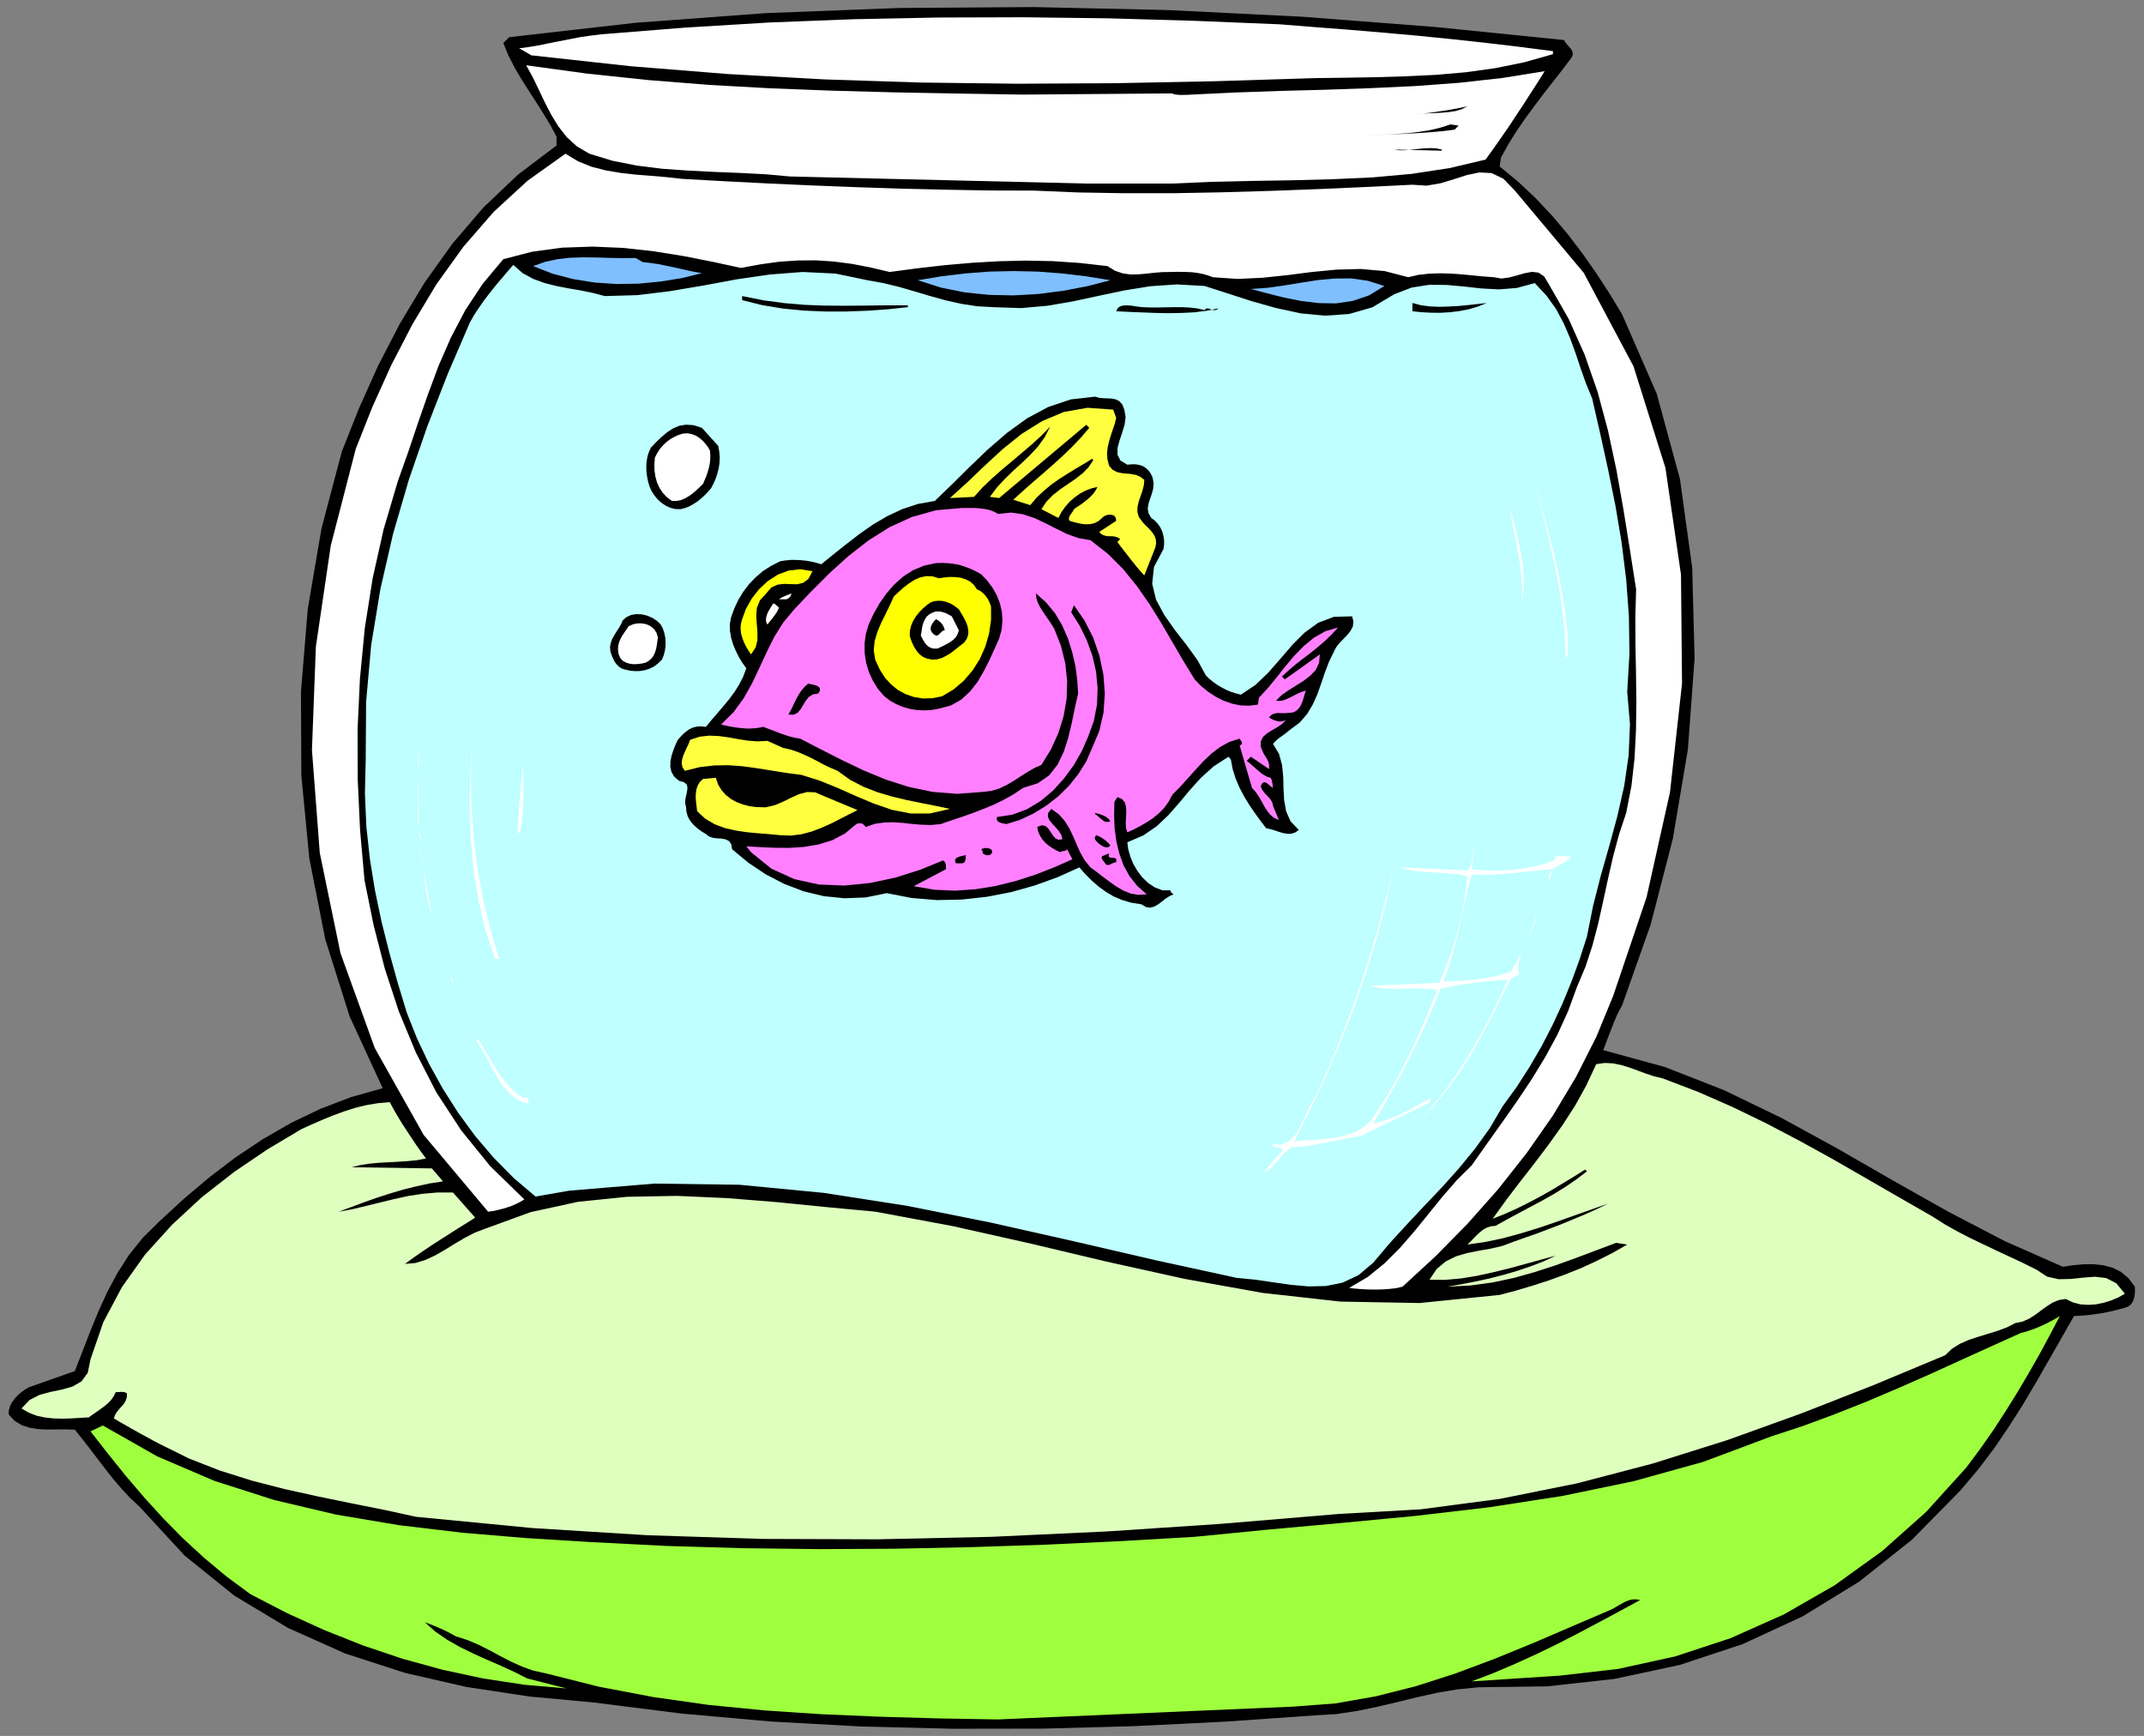 <?xml version="1.0" encoding="UTF-8" standalone="no"?>
<svg
   xmlns:dc="http://purl.org/dc/elements/1.1/"
   xmlns:cc="http://creativecommons.org/ns#"
   xmlns:rdf="http://www.w3.org/1999/02/22-rdf-syntax-ns#"
   xmlns:svg="http://www.w3.org/2000/svg"
   xmlns="http://www.w3.org/2000/svg"
   xmlns:sodipodi="http://sodipodi.sourceforge.net/DTD/sodipodi-0.dtd"
   xmlns:inkscape="http://www.inkscape.org/namespaces/inkscape"
   version="1.0"
   width="1376.511mm"
   height="1114.383mm"
   id="svg131"
   sodipodi:docname="GC000191.WMF">
  <rect width="100%" height="100%" fill="#808080" stroke="none"/>
  <sodipodi:namedview
     pagecolor="#ffffff"
     bordercolor="#666666"
     borderopacity="1"
     objecttolerance="10"
     gridtolerance="10"
     guidetolerance="10"
     inkscape:pageopacity="0"
     inkscape:pageshadow="2"
     inkscape:window-width="640"
     inkscape:window-height="480"
     id="namedview133" />
  <defs
     id="defs3">
    <pattern
       id="WMFhbasepattern"
       patternUnits="userSpaceOnUse"
       width="6"
       height="6"
       x="0"
       y="0" />
  </defs>
  <path
     style="fill:none;stroke:none;"
     d="  M 0,4211.2   L 5201.92,4211.2   L 5201.92,0   L 0,0   z "
     id="path5" />
  <path
     style="fill:#000000;fill-rule:evenodd;fill-opacity:1;stroke:none;"
     d="  M 3795.275,97.13   L 3798.132,102.526   L 3802.258,107.605   L 3806.701,112.684   L 3811.144,117.763   L 3814.635,123.159   L 3816.54,128.872   L 3815.905,134.903   L 3812.414,141.252   L 3812.414,141.252   L 3790.832,169.819   L 3768.615,198.07   L 3746.081,226.955   L 3723.864,256.475   L 3701.647,286.63   L 3680.382,317.419   L 3660.387,349.478   L 3641.979,382.808   L 3641.979,382.808   L 3639.122,404.075   L 3639.122,404.075   L 3683.556,440.578   L 3726.086,480.573   L 3766.393,523.424   L 3804.479,568.498   L 3840.344,615.476   L 3873.986,663.723   L 3906.042,712.923   L 3935.876,762.123   L 3935.876,762.123   L 4020.3,955.749   L 4076.477,1162.072   L 4106.311,1377.599   L 4112.024,1597.571   L 4095.838,1817.86   L 4059.338,2034.657   L 4005.383,2243.519   L 3935.876,2440.001   L 3935.876,2440.001   L 3928.576,2453.015   L 3922.229,2466.347   L 3916.516,2479.996   L 3911.12,2493.645   L 3905.725,2507.294   L 3900.646,2520.943   L 3895.568,2534.592   L 3890.49,2547.924   L 3890.49,2547.924   L 4039.978,2588.871   L 4183.435,2645.054   L 4322.132,2712.029   L 4457.972,2786.305   L 4592.543,2863.756   L 4727.749,2939.936   L 4864.858,3011.356   L 5005.777,3073.57   L 5005.777,3073.57   L 5030.533,3069.761   L 5055.289,3067.539   L 5079.727,3067.221   L 5103.531,3069.761   L 5126.065,3075.792   L 5146.695,3085.949   L 5164.786,3101.185   L 5180.338,3121.817   L 5180.338,3121.817   L 5180.655,3130.07   L 5180.338,3138.323   L 5179.386,3145.941   L 5177.164,3153.559   L 5174.308,3160.225   L 5169.547,3165.939   L 5163.834,3170.065   L 5156.217,3172.922   L 5156.217,3172.922   L 5140.982,3177.048   L 5126.065,3180.857   L 5110.831,3184.032   L 5095.279,3186.888   L 5080.045,3189.11   L 5064.175,3191.015   L 5048.624,3192.285   L 5032.755,3192.919   L 5032.755,3192.919   L 5001.968,3246.881   L 4971.182,3300.842   L 4940.078,3355.12   L 4908.023,3409.082   L 4874.063,3462.408   L 4838.198,3515.1   L 4799.16,3566.522   L 4756.948,3616.356   L 4756.948,3616.356   L 4639.199,3736.023   L 4511.293,3837.598   L 4374.183,3921.714   L 4228.821,3989.007   L 4076.16,4039.476   L 3917.785,4073.44   L 3754.65,4091.533   L 3588.023,4093.755   L 3588.023,4093.755   L 3536.607,4098.834   L 3487.413,4107.087   L 3438.853,4117.879   L 3390.928,4129.623   L 3342.369,4141.05   L 3293.174,4151.208   L 3242.075,4158.826   L 3188.755,4162   L 3188.755,4162   L 2972.299,4177.236   L 2753.304,4188.028   L 2532.722,4194.059   L 2311.506,4194.377   L 2090.607,4188.981   L 1871.295,4176.919   L 1653.887,4157.556   L 1439.97,4130.575   L 1439.97,4130.575   L 1285.404,4116.292   L 1132.425,4093.12   L 982.62,4058.839   L 837.576,4011.861   L 699.196,3949.964   L 568.752,3871.561   L 447.829,3774.114   L 338.966,3656.034   L 338.966,3656.034   L 316.114,3634.767   L 295.167,3612.23   L 275.172,3589.058   L 256.446,3565.252   L 237.72,3540.811   L 219.312,3516.687   L 200.587,3492.563   L 181.544,3468.757   L 181.544,3468.757   L 159.961,3468.122   L 137.745,3468.122   L 115.528,3468.439   L 93.628,3467.487   L 72.681,3464.313   L 53.003,3457.964   L 35.547,3447.49   L 20.947,3431.619   L 20.947,3431.619   L 21.582,3421.461   L 24.439,3411.621   L 29.199,3402.099   L 35.864,3393.211   L 43.164,3385.275   L 51.734,3377.975   L 60.303,3371.626   L 69.19,3366.23   L 69.19,3366.23   L 181.544,3326.553   L 181.544,3326.553   L 200.269,3278.622   L 218.995,3230.057   L 238.673,3182.127   L 260.255,3134.832   L 284.693,3089.123   L 312.94,3045.002   L 346.583,3003.103   L 385.939,2964.06   L 385.939,2964.06   L 446.242,2908.512   L 508.449,2856.138   L 572.243,2807.573   L 638.576,2763.451   L 706.814,2724.091   L 777.908,2690.127   L 851.858,2661.877   L 928.665,2640.293   L 928.665,2640.293   L 848.367,2466.03   L 789.333,2279.07   L 750.613,2082.905   L 731.252,1881.661   L 730.3,1678.513   L 746.804,1477.586   L 780.129,1282.056   L 829.324,1096.048   L 829.324,1096.048   L 870.584,991.935   L 917.239,887.821   L 970.242,785.295   L 1029.91,686.26   L 1097.196,591.987   L 1172.416,504.062   L 1256.84,423.755   L 1350.468,352.97   L 1350.468,352.97   L 1350.468,331.703   L 1350.468,331.703   L 1335.551,303.77   L 1318.73,275.837   L 1301.274,248.222   L 1283.183,220.289   L 1265.409,192.356   L 1248.588,163.788   L 1233.671,134.586   L 1221.293,104.431   L 1221.293,104.431   L 1235.575,90.147   L 1235.575,90.147   L 1543.12,55.231   L 1859.552,31.742   L 2182.331,19.363   L 2508.284,17.141   L 2835.189,24.441   L 3160.508,40.63   L 3481.065,65.388   L 3795.275,97.13   L 3795.275,97.13   L 3795.275,97.13   L 3795.275,97.13   L 3795.275,97.13  z "
     id="path7" />
  <path
     style="fill:#ffffff;fill-rule:evenodd;fill-opacity:1;stroke:none;"
     d="  M 3768.298,124.111   L 3768.298,131.412   L 3768.298,131.412   L 3698.791,151.092   L 3628.649,165.375   L 3557.555,175.215   L 3485.509,181.564   L 3412.828,185.055   L 3339.512,187.277   L 3265.879,188.547   L 3191.611,189.499   L 3191.611,189.499   L 2945.956,197.117   L 2705.379,201.879   L 2468.928,203.148   L 2234.699,200.291   L 2001.105,192.673   L 1766.558,179.659   L 1529.79,160.614   L 1289.53,134.268   L 1289.53,134.268   L 1259.696,117.128   L 1259.696,117.128   L 1281.596,114.271   L 1305.082,110.462   L 1329.838,105.383   L 1355.546,100.304   L 1381.572,95.226   L 1407.597,90.147   L 1433.94,86.338   L 1459.965,83.164   L 1459.965,83.164   L 1662.774,66.975   L 1866.217,54.596   L 2070.929,46.661   L 2276.276,42.534   L 2482.258,41.899   L 2689.51,44.439   L 2897.396,50.47   L 3106.235,59.04   L 3106.235,59.04   L 3189.39,65.706   L 3272.227,72.054   L 3354.429,79.037   L 3436.631,86.338   L 3518.834,94.591   L 3601.354,103.479   L 3684.508,113.319   L 3768.298,124.111   L 3768.298,124.111   L 3768.298,124.111   L 3768.298,124.111   L 3768.298,124.111  z "
     id="path9" />
  <path
     style="fill:#ffffff;fill-rule:evenodd;fill-opacity:1;stroke:none;"
     d="  M 2480.037,229.494   L 2844.711,226.637   L 2844.711,226.637   L 2848.519,228.542   L 2853.915,229.494   L 2860.262,230.129   L 2866.928,230.446   L 2873.91,230.129   L 2880.575,230.129   L 2886.605,229.811   L 2891.684,229.494   L 2891.684,229.494   L 2998.007,224.415   L 3106.235,220.606   L 3215.415,217.75   L 3324.595,213.941   L 3433.14,208.862   L 3540.416,200.926   L 3645.787,189.182   L 3748.302,172.676   L 3748.302,172.676   L 3731.164,199.974   L 3713.707,226.955   L 3696.251,254.253   L 3678.478,280.916   L 3660.704,307.897   L 3642.296,334.56   L 3623.57,361.223   L 3604.845,387.251   L 3604.845,387.251   L 3517.247,407.884   L 3425.523,421.85   L 3330.308,430.42   L 3232.871,434.864   L 3134.165,437.404   L 3035.776,438.991   L 2938.974,441.213   L 2844.711,445.339   L 2844.711,445.339   L 2635.872,445.339   L 1917.315,428.198   L 1917.315,428.198   L 1857.647,422.802   L 1796.075,419.628   L 1733.233,417.089   L 1670.073,413.915   L 1607.231,409.471   L 1545.659,401.853   L 1486.308,390.108   L 1430.131,372.968   L 1430.131,372.968   L 1399.98,355.192   L 1375.224,332.655   L 1354.911,306.627   L 1337.455,278.059   L 1321.903,248.222   L 1307.304,217.432   L 1292.704,187.277   L 1276.835,158.392   L 1276.835,158.392   L 1425.37,178.707   L 1573.271,194.261   L 1720.855,206.005   L 1869.39,214.258   L 2018.561,219.971   L 2169.953,224.098   L 2323.249,226.955   L 2480.037,229.494   L 2480.037,229.494   L 2480.037,229.494   L 2480.037,229.494   L 2480.037,229.494  z "
     id="path11" />
  <path
     style="fill:#000000;fill-rule:evenodd;fill-opacity:1;stroke:none;"
     d="  M 3560.729,257.744   L 3547.398,264.728   L 3533.116,269.171   L 3517.247,271.711   L 3500.743,273.298   L 3483.922,274.25   L 3466.783,274.885   L 3450.279,275.837   L 3434.41,277.742   L 3434.41,277.742   L 3451.231,275.837   L 3467.418,273.933   L 3482.97,271.711   L 3497.887,269.489   L 3513.121,267.267   L 3528.355,264.41   L 3543.907,261.553   L 3560.729,257.744   L 3560.729,257.744   L 3560.729,257.744   L 3560.729,257.744   L 3560.729,257.744  z "
     id="path13" />
  <path
     style="fill:#000000;fill-rule:evenodd;fill-opacity:1;stroke:none;"
     d="  M 3529.625,314.562   L 3501.695,318.054   L 3474.083,320.593   L 3446.788,322.498   L 3419.81,324.085   L 3392.515,325.355   L 3364.903,326.307   L 3336.656,327.577   L 3308.091,328.846   L 3308.091,328.846   L 3335.069,327.577   L 3362.681,326.307   L 3389.659,325.037   L 3416.954,323.133   L 3443.614,319.959   L 3469.639,315.832   L 3495.03,309.801   L 3519.786,301.866   L 3519.786,301.866   L 3539.464,304.722   L 3529.625,314.562   L 3529.625,314.562   L 3529.625,314.562   L 3529.625,314.562  z "
     id="path15" />
  <path
     style="fill:#000000;fill-rule:evenodd;fill-opacity:1;stroke:none;"
     d="  M 3498.521,362.81   L 3498.521,365.667   L 3383.311,362.81   L 3383.311,362.81   L 3396.006,364.715   L 3409.971,364.397   L 3424.888,363.128   L 3440.123,361.54   L 3455.357,359.953   L 3470.591,359.318   L 3484.874,359.953   L 3498.521,362.81   L 3498.521,362.81   L 3498.521,362.81   L 3498.521,362.81   L 3498.521,362.81  z "
     id="path17" />
  <path
     style="fill:#ffffff;fill-rule:evenodd;fill-opacity:1;stroke:none;"
     d="  M 1654.522,433.912   L 1761.797,439.943   L 1868.438,445.339   L 1974.762,450.1   L 2081.085,454.227   L 2187.409,457.718   L 2294.367,460.258   L 2401.643,462.162   L 2509.871,462.48   L 2509.871,462.48   L 2615.877,466.924   L 2728.231,468.828   L 2844.711,468.828   L 2964.047,466.606   L 3084.018,463.115   L 3202.402,458.671   L 3317.295,453.592   L 3427.427,448.196   L 3427.427,448.196   L 3461.705,450.418   L 3495.347,444.704   L 3528.038,434.864   L 3559.459,424.707   L 3589.928,418.358   L 3619.445,419.946   L 3648.009,433.595   L 3675.939,462.48   L 3675.939,462.48   L 3843.2,662.136   L 3963.806,888.774   L 4041.248,1135.091   L 4079.016,1394.105   L 4081.555,1658.515   L 4052.356,1921.973   L 3995.544,2176.861   L 3914.611,2415.877   L 3914.611,2415.877   L 3873.669,2515.547   L 3824.474,2612.677   L 3767.98,2706.951   L 3704.503,2797.733   L 3635.631,2885.023   L 3561.681,2968.504   L 3483.922,3047.541   L 3403.306,3121.817   L 3403.306,3121.817   L 3388.706,3125.309   L 3372.203,3127.214   L 3354.112,3128.483   L 3335.703,3128.801   L 3317.295,3128.483   L 3300.474,3127.531   L 3285.557,3126.261   L 3273.814,3124.674   L 3273.814,3124.674   L 3318.882,3098.328   L 3359.825,3064.999   L 3397.593,3027.227   L 3432.823,2986.597   L 3467.1,2944.38   L 3500.743,2902.798   L 3535.02,2863.438   L 3570.885,2827.887   L 3570.885,2827.887   L 3607.384,2776.148   L 3644.518,2724.091   L 3681.017,2672.035   L 3716.247,2619.343   L 3749.255,2565.382   L 3779.089,2510.468   L 3805.114,2453.333   L 3826.696,2394.293   L 3826.696,2394.293   L 3847.326,2345.41   L 3864.147,2293.988   L 3878.112,2240.979   L 3890.173,2186.701   L 3901.916,2132.422   L 3914.294,2078.143   L 3928.576,2024.817   L 3946.032,1972.443   L 3946.032,1972.443   L 3958.728,1907.372   L 3966.345,1840.079   L 3969.836,1771.516   L 3970.788,1702.002   L 3969.836,1632.487   L 3968.567,1563.607   L 3968.249,1495.996   L 3970.154,1429.973   L 3970.154,1429.973   L 3954.919,1332.843   L 3939.367,1236.03   L 3922.229,1139.535   L 3901.916,1044.627   L 3876.843,951.305   L 3845.422,860.841   L 3806.384,773.55   L 3758.459,689.752   L 3758.459,689.752   L 3747.033,670.707   L 3733.385,661.502   L 3717.516,659.597   L 3700.06,662.771   L 3681.334,668.167   L 3662.291,673.246   L 3643.248,675.785   L 3624.84,672.611   L 3624.84,672.611   L 3599.132,670.707   L 3573.106,668.167   L 3546.764,665.628   L 3520.103,663.723   L 3493.443,663.089   L 3467.1,664.041   L 3441.71,666.898   L 3417.271,672.611   L 3417.271,672.611   L 3359.825,657.692   L 3301.743,652.614   L 3243.027,654.201   L 3183.677,659.914   L 3124.008,667.532   L 3063.706,673.881   L 3003.403,676.738   L 2942.782,672.611   L 2942.782,672.611   L 2931.039,668.167   L 2918.661,664.676   L 2905.648,662.136   L 2892.636,660.549   L 2879.306,659.914   L 2865.975,659.597   L 2852.963,659.597   L 2840.585,659.914   L 2840.585,659.914   L 2819.955,660.232   L 2800.277,661.819   L 2780.917,664.041   L 2762.191,665.628   L 2743.465,665.945   L 2724.74,663.406   L 2706.014,657.058   L 2687.288,645.631   L 2687.288,645.631   L 2620.003,638.013   L 2553.987,633.569   L 2488.289,632.299   L 2422.908,633.886   L 2357.844,637.695   L 2292.146,643.409   L 2225.812,651.027   L 2158.844,659.914   L 2158.844,659.914   L 2111.872,648.805   L 2067.12,640.234   L 2023.322,634.521   L 1980.157,631.664   L 1936.676,631.982   L 1892.242,634.838   L 1846.221,641.187   L 1797.979,650.074   L 1797.979,650.074   L 1730.376,635.473   L 1659.917,621.507   L 1586.919,609.762   L 1512.968,601.509   L 1438.066,598.335   L 1364.115,600.874   L 1291.435,610.714   L 1221.293,628.807   L 1221.293,628.807   L 1171.146,688.8   L 1129.252,752.283   L 1094.339,818.624   L 1064.505,886.869   L 1038.48,956.701   L 1014.041,1026.851   L 990.237,1097.636   L 965.481,1167.15   L 965.481,1167.15   L 930.887,1284.278   L 904.226,1403.31   L 885.183,1524.247   L 873.44,1646.453   L 867.727,1768.977   L 868.045,1892.136   L 873.758,2014.342   L 884.549,2135.914   L 884.549,2135.914   L 906.448,2244.153   L 933.743,2350.171   L 967.703,2453.65   L 1009.28,2553.955   L 1059.11,2650.767   L 1119.095,2742.501   L 1189.554,2829.474   L 1272.391,2910.099   L 1272.391,2910.099   L 1262.87,2915.812   L 1252.714,2920.891   L 1241.923,2925.652   L 1230.814,2929.461   L 1219.388,2932.953   L 1207.645,2935.81   L 1195.902,2938.349   L 1184.476,2939.936   L 1184.476,2939.936   L 1028.006,2753.611   L 909.304,2542.528   L 826.15,2312.399   L 776.003,2069.573   L 756.96,1819.764   L 766.482,1569.003   L 802.664,1323.638   L 863.284,1089.065   L 863.284,1089.065   L 903.274,988.126   L 948.977,886.869   L 1000.711,786.882   L 1058.792,690.069   L 1124.491,598.653   L 1198.124,513.902   L 1280.326,438.356   L 1372.05,372.968   L 1372.05,372.968   L 1402.836,391.378   L 1435.844,404.709   L 1470.756,413.597   L 1506.621,419.628   L 1543.437,423.755   L 1580.571,426.611   L 1617.705,429.786   L 1654.522,433.912   L 1654.522,433.912   L 1654.522,433.912   L 1654.522,433.912   L 1654.522,433.912  z "
     id="path19" />
  <path
     style="fill:#7fbfff;fill-rule:evenodd;fill-opacity:1;stroke:none;"
     d="  M 1559.306,635.791   L 1577.715,638.013   L 1595.806,640.552   L 1613.579,644.043   L 1631.67,647.853   L 1649.126,651.662   L 1666.9,655.788   L 1684.99,659.597   L 1703.081,662.771   L 1703.081,662.771   L 1654.204,674.833   L 1602.788,683.086   L 1550.42,688.165   L 1497.099,689.117   L 1444.096,685.625   L 1391.728,677.372   L 1341.581,664.358   L 1293.656,645.631   L 1293.656,645.631   L 1323.173,635.156   L 1353.007,628.807   L 1383.159,625.316   L 1413.627,624.363   L 1445.048,624.681   L 1476.787,625.633   L 1509.16,626.268   L 1542.485,625.951   L 1542.485,625.951   L 1559.306,635.791   L 1559.306,635.791   L 1559.306,635.791   L 1559.306,635.791  z "
     id="path21" />
  <path
     style="fill:#bfffff;fill-rule:evenodd;fill-opacity:1;stroke:none;"
     d="  M 1467.265,718.32   L 1546.611,716.098   L 1626.909,706.258   L 1707.525,692.609   L 1787.823,677.69   L 1868.121,665.945   L 1947.784,659.914   L 2026.813,663.723   L 2104.889,679.912   L 2104.889,679.912   L 2143.61,686.895   L 2181.696,696.1   L 2218.83,706.892   L 2256.281,718.002   L 2293.733,728.477   L 2331.819,737.047   L 2370.857,743.078   L 2411.799,745.3   L 2411.799,745.3   L 2477.815,747.522   L 2541.927,741.809   L 2604.451,731.016   L 2666.341,717.685   L 2728.231,704.671   L 2791.073,694.513   L 2855.819,690.069   L 2923.104,693.878   L 2923.104,693.878   L 2978.329,711.654   L 3036.093,730.381   L 3095.761,747.205   L 3155.747,760.219   L 3215.415,765.932   L 3273.814,761.806   L 3329.99,745.618   L 3383.311,713.876   L 3383.311,713.876   L 3425.523,697.687   L 3468.052,691.022   L 3510.265,691.339   L 3552.477,695.148   L 3595.006,699.909   L 3637.535,702.131   L 3680.7,698.64   L 3724.181,686.895   L 3724.181,686.895   L 3752.746,717.367   L 3775.915,749.744   L 3794.323,784.343   L 3809.875,820.211   L 3823.205,856.714   L 3835.583,893.852   L 3848.596,930.673   L 3863.513,966.859   L 3863.513,966.859   L 3883.19,1052.879   L 3902.233,1139.535   L 3920.007,1227.142   L 3934.924,1316.02   L 3946.032,1405.532   L 3952.698,1495.679   L 3953.967,1586.778   L 3948.572,1678.195   L 3948.572,1678.195   L 3955.236,1756.915   L 3952.063,1832.778   L 3941.272,1906.737   L 3924.768,1979.743   L 3905.09,2052.115   L 3884.46,2124.486   L 3865.734,2197.81   L 3850.817,2272.404   L 3850.817,2272.404   L 3833.044,2327.635   L 3813.366,2381.596   L 3791.466,2434.922   L 3767.345,2486.979   L 3741.003,2538.084   L 3711.803,2588.236   L 3680.382,2637.118   L 3646.105,2684.414   L 3646.105,2684.414   L 3615.001,2737.423   L 3579.137,2787.258   L 3539.781,2835.188   L 3498.204,2881.531   L 3455.04,2926.922   L 3412.51,2972.313   L 3370.933,3017.704   L 3332.212,3063.73   L 3332.212,3063.73   L 3296.348,3093.885   L 3257.944,3111.977   L 3217.637,3120.23   L 3175.425,3121.183   L 3132.26,3117.374   L 3088.461,3111.025   L 3044.345,3104.677   L 3001.181,3100.55   L 3001.181,3100.55   L 2804.403,3057.699   L 2605.721,3011.673   L 2405.134,2966.599   L 2202.643,2925.97   L 1998.883,2894.228   L 1794.17,2874.548   L 1588.188,2871.691   L 1381.889,2888.832   L 1381.889,2888.832   L 1299.369,2903.116   L 1299.369,2903.116   L 1246.684,2858.36   L 1197.806,2808.842   L 1152.738,2755.833   L 1111.795,2699.967   L 1074.344,2641.245   L 1041.019,2580.935   L 1011.819,2519.356   L 987.064,2456.824   L 987.064,2456.824   L 964.847,2383.818   L 944.534,2310.494   L 925.808,2236.218   L 909.939,2160.672   L 897.561,2084.174   L 888.992,2005.772   L 885.501,1925.782   L 887.405,1843.253   L 887.405,1843.253   L 888.357,1702.954   L 900.735,1564.559   L 923.269,1428.069   L 954.056,1294.118   L 992.459,1162.706   L 1037.21,1033.517   L 1086.722,906.549   L 1140.36,782.121   L 1140.36,782.121   L 1150.834,763.711   L 1162.894,745.618   L 1175.59,727.525   L 1188.92,710.067   L 1202.884,692.609   L 1217.167,675.785   L 1231.132,659.28   L 1245.414,642.774   L 1245.414,642.774   L 1267.948,662.454   L 1293.339,676.42   L 1320.951,686.578   L 1349.833,693.878   L 1379.35,699.592   L 1409.184,704.671   L 1438.701,710.702   L 1467.265,718.32   L 1467.265,718.32   L 1467.265,718.32   L 1467.265,718.32   L 1467.265,718.32  z "
     id="path23" />
  <path
     style="fill:#7fbfff;fill-rule:evenodd;fill-opacity:1;stroke:none;"
     d="  M 2694.271,679.912   L 2637.776,694.513   L 2579.378,705.623   L 2520.027,713.241   L 2460.042,716.732   L 2400.056,715.463   L 2341.023,709.432   L 2282.941,697.687   L 2227.082,679.912   L 2227.082,679.912   L 2284.211,670.389   L 2342.292,663.406   L 2400.374,658.962   L 2459.09,657.692   L 2517.805,658.962   L 2576.839,663.406   L 2635.555,670.389   L 2694.271,679.912   L 2694.271,679.912   L 2694.271,679.912   L 2694.271,679.912   L 2694.271,679.912  z "
     id="path25" />
  <path
     style="fill:#7fbfff;fill-rule:evenodd;fill-opacity:1;stroke:none;"
     d="  M 3359.19,693.878   L 3322.056,716.732   L 3282.7,730.064   L 3242.075,736.095   L 3200.181,735.46   L 3157.968,730.381   L 3116.074,722.129   L 3074.814,711.654   L 3035.141,701.179   L 3035.141,701.179   L 3075.449,698.322   L 3116.074,692.609   L 3156.699,685.943   L 3197.642,679.594   L 3237.949,675.785   L 3278.574,675.468   L 3318.882,681.182   L 3359.19,693.878   L 3359.19,693.878   L 3359.19,693.878   L 3359.19,693.878   L 3359.19,693.878  z "
     id="path27" />
  <path
     style="fill:#000000;fill-rule:evenodd;fill-opacity:1;stroke:none;"
     d="  M 2202.961,740.856   L 2202.961,745.3   L 2202.961,745.3   L 2154.718,750.379   L 2104.889,753.871   L 2053.473,755.775   L 2001.739,755.775   L 1950.006,753.553   L 1898.59,748.474   L 1848.761,740.221   L 1800.835,728.16   L 1800.835,728.16   L 1800.835,718.32   L 1800.835,718.32   L 1853.521,728.794   L 1903.351,735.46   L 1951.593,739.587   L 1999.2,741.491   L 2047.125,741.809   L 2096.32,741.491   L 2147.736,740.856   L 2202.961,740.856   L 2202.961,740.856   L 2202.961,740.856   L 2202.961,740.856   L 2202.961,740.856  z "
     id="path29" />
  <path
     style="fill:#000000;fill-rule:evenodd;fill-opacity:1;stroke:none;"
     d="  M 3607.701,735.143   L 3586.437,743.713   L 3563.902,750.379   L 3540.733,754.823   L 3516.93,757.68   L 3493.126,758.949   L 3469.957,758.632   L 3447.74,757.362   L 3427.427,755.14   L 3427.427,755.14   L 3427.427,735.143   L 3427.427,735.143   L 3447.74,740.539   L 3469.322,743.396   L 3491.856,744.348   L 3515.343,743.713   L 3538.829,742.443   L 3562.315,740.221   L 3585.167,737.682   L 3607.701,735.143   L 3607.701,735.143   L 3607.701,735.143   L 3607.701,735.143   L 3607.701,735.143  z "
     id="path31" />
  <path
     style="fill:#000000;fill-rule:evenodd;fill-opacity:1;stroke:none;"
     d="  M 2923.104,752.283   L 2925.961,749.109   L 2929.452,748.157   L 2933.261,748.792   L 2937.704,750.379   L 2942.465,751.966   L 2947.226,752.601   L 2951.986,751.649   L 2957.065,748.157   L 2957.065,748.157   L 2928.817,753.871   L 2898.983,757.68   L 2867.88,759.267   L 2835.824,759.901   L 2803.451,759.267   L 2771.078,757.997   L 2739.339,756.727   L 2708.553,755.14   L 2708.553,755.14   L 2712.044,747.84   L 2718.075,743.396   L 2726.009,741.174   L 2735.213,740.856   L 2744.735,741.491   L 2754.574,743.078   L 2764.095,744.348   L 2772.347,745.3   L 2772.347,745.3   L 2790.438,745.935   L 2809.481,745.935   L 2829.159,745.618   L 2849.154,745.3   L 2868.832,745.3   L 2887.875,746.252   L 2905.966,748.474   L 2923.104,752.283   L 2923.104,752.283   L 2923.104,752.283   L 2923.104,752.283   L 2923.104,752.283  z "
     id="path33" />
  <path
     style="fill:#000000;fill-rule:evenodd;fill-opacity:1;stroke:none;"
     d="  M 2728.231,993.839   L 2731.405,1011.932   L 2728.866,1030.66   L 2722.835,1050.34   L 2716.488,1069.385   L 2711.727,1087.161   L 2711.727,1103.349   L 2718.709,1117.315   L 2735.531,1127.473   L 2735.531,1127.473   L 2746.004,1126.521   L 2755.843,1126.521   L 2764.73,1128.108   L 2772.665,1130.647   L 2779.964,1135.091   L 2786.312,1140.804   L 2791.708,1148.105   L 2796.468,1157.31   L 2796.468,1157.31   L 2799.325,1171.911   L 2798.373,1185.243   L 2794.881,1198.257   L 2790.756,1210.319   L 2786.947,1222.064   L 2785.043,1233.808   L 2786.947,1245.235   L 2793.612,1256.662   L 2793.612,1256.662   L 2802.499,1263.328   L 2809.798,1271.264   L 2815.829,1280.151   L 2820.272,1289.674   L 2823.129,1299.832   L 2824.716,1310.624   L 2824.716,1321.416   L 2823.446,1331.891   L 2823.446,1331.891   L 2800.277,1375.377   L 2795.834,1416.324   L 2805.355,1455.367   L 2825.668,1492.822   L 2851.693,1529.643   L 2879.94,1565.829   L 2905.966,1602.014   L 2925.961,1638.518   L 2925.961,1638.518   L 2934.53,1647.088   L 2944.052,1654.706   L 2953.891,1661.689   L 2964.682,1668.038   L 2975.473,1673.751   L 2986.899,1678.513   L 2998.642,1682.322   L 3011.02,1685.496   L 3011.02,1685.496   L 3046.249,1662.007   L 3077.67,1631.852   L 3106.87,1598.523   L 3135.752,1564.877   L 3165.903,1534.722   L 3198.911,1510.915   L 3236.68,1496.631   L 3281.113,1495.362   L 3281.113,1495.362   L 3284.287,1508.693   L 3282.7,1520.12   L 3276.987,1530.913   L 3269.053,1540.753   L 3259.531,1550.593   L 3250.327,1560.115   L 3242.393,1570.273   L 3236.997,1580.747   L 3236.997,1580.747   L 3224.936,1605.506   L 3215.098,1631.217   L 3206.211,1657.563   L 3197.007,1683.591   L 3185.898,1708.667   L 3171.933,1732.156   L 3153.843,1753.106   L 3130.356,1770.564   L 3130.356,1770.564   L 3125.278,1774.69   L 3120.2,1778.817   L 3115.122,1782.626   L 3109.726,1786.435   L 3104.331,1790.244   L 3098.935,1794.688   L 3093.857,1799.449   L 3089.096,1804.845   L 3089.096,1804.845   L 3103.696,1829.287   L 3110.996,1856.267   L 3113.852,1884.518   L 3114.487,1913.085   L 3116.074,1941.336   L 3120.835,1968.316   L 3131.626,1992.757   L 3151.621,2013.707   L 3151.621,2013.707   L 3142.417,2020.055   L 3133.213,2022.912   L 3123.691,2022.912   L 3113.852,2021.325   L 3104.013,2018.468   L 3093.857,2014.977   L 3083.066,2011.803   L 3072.275,2009.263   L 3072.275,2009.263   L 3057.675,1990.218   L 3043.71,1970.856   L 3030.38,1951.176   L 3018.32,1931.178   L 3007.529,1910.546   L 2998.325,1888.961   L 2991.342,1866.742   L 2986.899,1843.253   L 2986.899,1843.253   L 2981.186,1835.952   L 2981.186,1835.952   L 2945.321,1859.124   L 2914.852,1886.422   L 2887.557,1916.577   L 2861.849,1947.367   L 2835.824,1977.204   L 2806.942,2004.502   L 2774.251,2027.039   L 2735.531,2043.545   L 2735.531,2043.545   L 2737.752,2060.685   L 2742.831,2078.461   L 2750.13,2096.236   L 2759.969,2113.059   L 2771.713,2128.613   L 2785.995,2142.262   L 2802.181,2153.054   L 2820.59,2160.037   L 2820.59,2160.037   L 2840.585,2160.037   L 2840.585,2160.037   L 2840.267,2161.624   L 2840.585,2163.212   L 2841.22,2164.481   L 2842.489,2165.434   L 2843.759,2166.703   L 2845.028,2167.973   L 2846.298,2168.925   L 2847.567,2169.877   L 2847.567,2169.877   L 2837.728,2174.321   L 2828.207,2180.352   L 2819.003,2187.653   L 2810.116,2194.319   L 2800.594,2199.715   L 2791.073,2202.254   L 2780.599,2200.667   L 2769.491,2194.001   L 2769.491,2194.001   L 2745.052,2190.192   L 2722.518,2183.526   L 2702.205,2174.956   L 2683.48,2163.846   L 2666.024,2151.15   L 2649.52,2136.866   L 2633.968,2121.312   L 2619.051,2104.489   L 2619.051,2104.489   L 2566.365,2128.296   L 2511.14,2148.293   L 2453.694,2164.481   L 2394.343,2175.908   L 2334.04,2182.574   L 2273.42,2183.844   L 2212.165,2178.765   L 2151.862,2167.021   L 2151.862,2167.021   L 2100.128,2177.495   L 2049.03,2179.4   L 1998.883,2174.321   L 1950.006,2162.577   L 1902.716,2144.484   L 1857.965,2121.312   L 1815.753,2093.062   L 1776.714,2060.685   L 1776.714,2060.685   L 1774.493,2048.306   L 1769.097,2040.688   L 1760.845,2036.561   L 1751.006,2034.657   L 1740.533,2034.022   L 1730.059,2032.752   L 1720.537,2029.578   L 1712.92,2023.547   L 1712.92,2023.547   L 1703.399,2017.834   L 1694.512,2011.485   L 1686.26,2004.502   L 1678.96,1996.884   L 1672.93,1988.631   L 1668.486,1979.743   L 1665.63,1969.586   L 1664.678,1958.159   L 1664.678,1958.159   L 1662.456,1947.684   L 1663.408,1937.209   L 1665.63,1927.369   L 1667.534,1917.847   L 1668.169,1909.911   L 1665.947,1902.928   L 1659.6,1897.849   L 1647.539,1894.358   L 1647.539,1894.358   L 1636.113,1884.518   L 1629.448,1873.091   L 1626.592,1860.711   L 1626.909,1847.38   L 1629.448,1834.048   L 1633.892,1820.399   L 1638.97,1807.385   L 1644.683,1795.005   L 1644.683,1795.005   L 1651.348,1787.705   L 1658.013,1780.722   L 1665.313,1774.69   L 1672.612,1769.294   L 1680.864,1765.485   L 1690.386,1762.946   L 1700.86,1762.311   L 1712.92,1763.581   L 1712.92,1763.581   L 1727.203,1746.123   L 1741.802,1729.3   L 1756.084,1712.476   L 1769.732,1695.971   L 1782.427,1678.83   L 1793.536,1661.054   L 1803.375,1642.009   L 1810.992,1621.377   L 1810.992,1621.377   L 1801.788,1608.68   L 1793.218,1594.714   L 1785.601,1579.478   L 1778.936,1563.607   L 1774.175,1547.418   L 1771.319,1530.913   L 1771.001,1514.407   L 1773.858,1498.218   L 1773.858,1498.218   L 1781.793,1476.316   L 1791.631,1455.367   L 1803.692,1435.687   L 1817.657,1417.277   L 1833.526,1400.771   L 1851.3,1385.535   L 1871.295,1372.838   L 1893.194,1361.728   L 1893.194,1361.728   L 1905.572,1359.824   L 1918.267,1358.554   L 1930.963,1358.554   L 1943.976,1359.189   L 1956.671,1360.458   L 1969.049,1362.68   L 1981.11,1365.537   L 1992.853,1369.029   L 1992.853,1369.029   L 2023.004,1344.588   L 2054.108,1319.829   L 2085.846,1295.388   L 2118.537,1272.533   L 2153.131,1252.219   L 2188.996,1235.395   L 2227.399,1222.699   L 2268.342,1215.398   L 2268.342,1215.398   L 2310.554,1174.768   L 2353.401,1132.234   L 2397.517,1090.017   L 2443.855,1050.023   L 2492.097,1015.106   L 2543.514,987.491   L 2598.421,969.081   L 2657.454,962.415   L 2657.454,962.415   L 2667.611,965.272   L 2678.402,966.224   L 2688.875,966.541   L 2699.032,967.176   L 2708.553,969.398   L 2716.805,973.842   L 2723.47,981.777   L 2728.231,993.839   L 2728.231,993.839   L 2728.231,993.839   L 2728.231,993.839   L 2728.231,993.839  z "
     id="path35" />
  <path
     style="fill:#ffff3f;fill-rule:evenodd;fill-opacity:1;stroke:none;"
     d="  M 2708.553,1013.837   L 2705.062,1028.121   L 2700.301,1042.087   L 2695.54,1056.371   L 2691.414,1070.337   L 2687.923,1084.939   L 2686.336,1099.54   L 2687.288,1114.776   L 2691.414,1130.33   L 2691.414,1130.33   L 2699.984,1139.852   L 2710.14,1145.248   L 2721.248,1147.788   L 2732.992,1149.057   L 2744.735,1150.01   L 2756.161,1152.232   L 2766.952,1156.675   L 2776.791,1164.293   L 2776.791,1164.293   L 2775.521,1177.943   L 2772.03,1191.274   L 2767.586,1204.288   L 2763.143,1216.985   L 2760.287,1229.682   L 2759.969,1242.061   L 2763.461,1254.44   L 2772.347,1266.502   L 2772.347,1266.502   L 2778.695,1273.486   L 2785.677,1280.151   L 2792.025,1286.817   L 2797.421,1293.483   L 2801.864,1300.784   L 2804.72,1309.037   L 2805.355,1317.924   L 2803.768,1327.764   L 2803.768,1327.764   L 2776.791,1396.009   L 2776.791,1396.009   L 2770.126,1389.026   L 2762.508,1380.456   L 2754.256,1370.299   L 2745.37,1359.189   L 2736.483,1347.762   L 2727.596,1336.335   L 2719.027,1325.225   L 2711.41,1315.068   L 2711.41,1315.068   L 2718.392,1307.767   L 2718.392,1307.767   L 2711.727,1303.958   L 2705.062,1301.736   L 2698.714,1301.101   L 2692.049,1301.101   L 2685.702,1300.784   L 2679.354,1299.197   L 2673.006,1296.34   L 2667.293,1290.626   L 2667.293,1290.626   L 2708.553,1263.646   L 2708.553,1263.646   L 2707.601,1256.98   L 2704.744,1252.219   L 2699.984,1249.679   L 2694.588,1248.727   L 2688.558,1249.044   L 2682.845,1250.631   L 2677.767,1253.488   L 2674.276,1256.662   L 2674.276,1256.662   L 2665.706,1264.281   L 2656.185,1269.042   L 2646.346,1271.581   L 2636.19,1272.216   L 2625.399,1271.264   L 2614.925,1269.042   L 2604.769,1266.502   L 2595.247,1263.646   L 2595.247,1263.646   L 2593.66,1260.154   L 2593.978,1256.662   L 2594.93,1253.171   L 2596.834,1249.679   L 2599.373,1246.188   L 2601.912,1242.696   L 2604.134,1239.204   L 2606.038,1235.395   L 2606.038,1235.395   L 2613.655,1229.999   L 2621.907,1224.603   L 2630.159,1218.572   L 2638.094,1212.224   L 2645.711,1205.558   L 2652.694,1198.257   L 2658.407,1190.322   L 2663.167,1181.434   L 2663.167,1181.434   L 2648.568,1184.926   L 2634.285,1190.322   L 2620.638,1197.622   L 2607.625,1206.828   L 2595.247,1217.62   L 2584.773,1229.682   L 2575.569,1242.696   L 2568.269,1256.662   L 2568.269,1256.662   L 2527.01,1235.395   L 2527.01,1235.395   L 2539.387,1216.985   L 2554.939,1201.114   L 2572.713,1187.148   L 2591.439,1174.451   L 2609.847,1161.754   L 2626.985,1148.422   L 2641.585,1133.504   L 2653.011,1116.046   L 2653.011,1116.046   L 2650.155,1113.189   L 2650.155,1113.189   L 2631.111,1124.934   L 2611.116,1136.678   L 2591.121,1149.057   L 2570.809,1161.754   L 2551.131,1175.721   L 2532.722,1190.957   L 2515.266,1207.463   L 2500.032,1225.555   L 2500.032,1225.555   L 2458.772,1212.541   L 2458.772,1212.541   L 2482.893,1190.639   L 2507.332,1169.055   L 2532.088,1147.788   L 2556.209,1126.521   L 2579.695,1105.254   L 2602.229,1083.352   L 2623.494,1061.132   L 2643.172,1037.961   L 2643.172,1037.961   L 2635.872,1030.66   L 2424.495,1208.415   L 2401.96,1205.558   L 2401.96,1205.558   L 2419.099,1182.704   L 2438.459,1161.754   L 2458.772,1142.074   L 2479.719,1123.029   L 2500.032,1103.666   L 2518.758,1083.352   L 2534.944,1060.815   L 2548.274,1035.104   L 2548.274,1035.104   L 2527.644,1056.371   L 2504.793,1077.321   L 2480.672,1097.953   L 2455.916,1118.902   L 2430.842,1139.852   L 2406.721,1161.119   L 2383.869,1183.021   L 2363.557,1205.558   L 2363.557,1205.558   L 2305.158,1208.415   L 2305.158,1208.415   L 2346.736,1170.642   L 2389.265,1130.012   L 2433.064,1089.7   L 2479.402,1052.562   L 2528.597,1021.772   L 2581.282,999.553   L 2638.729,989.396   L 2701.253,993.839   L 2701.253,993.839   L 2708.553,1013.837   L 2708.553,1013.837   L 2708.553,1013.837   L 2708.553,1013.837  z "
     id="path37" />
  <path
     style="fill:#000000;fill-rule:evenodd;fill-opacity:1;stroke:none;"
     d="  M 1742.754,1081.764   L 1745.293,1095.731   L 1746.563,1109.38   L 1745.928,1122.712   L 1744.024,1136.043   L 1740.85,1148.74   L 1736.724,1161.119   L 1731.646,1172.864   L 1725.616,1184.291   L 1725.616,1184.291   L 1718.316,1192.861   L 1710.381,1201.114   L 1701.812,1209.05   L 1692.925,1216.35   L 1683.086,1222.699   L 1672.93,1228.412   L 1662.456,1232.539   L 1651.665,1235.395   L 1651.665,1235.395   L 1638.97,1235.078   L 1626.909,1232.221   L 1615.801,1227.142   L 1605.327,1220.159   L 1596.123,1211.906   L 1588.188,1202.384   L 1581.523,1192.226   L 1576.445,1181.434   L 1576.445,1181.434   L 1572.954,1169.69   L 1570.415,1157.628   L 1568.828,1145.566   L 1568.193,1133.504   L 1568.828,1121.442   L 1570.732,1109.38   L 1574.224,1097.636   L 1579.302,1086.208   L 1579.302,1086.208   L 1592.314,1072.559   L 1605.645,1059.863   L 1619.292,1048.436   L 1633.574,1039.23   L 1648.809,1032.882   L 1664.995,1030.343   L 1683.086,1031.612   L 1703.081,1037.961   L 1703.081,1037.961   L 1742.754,1081.764   L 1742.754,1081.764   L 1742.754,1081.764   L 1742.754,1081.764  z "
     id="path39" />
  <path
     style="fill:#ffffff;fill-rule:evenodd;fill-opacity:1;stroke:none;"
     d="  M 1722.759,1093.192   L 1723.711,1104.936   L 1723.394,1115.728   L 1722.124,1126.203   L 1719.903,1136.043   L 1717.046,1145.883   L 1713.872,1155.406   L 1709.746,1164.928   L 1705.938,1174.133   L 1705.938,1174.133   L 1697.368,1182.386   L 1688.799,1190.322   L 1680.23,1197.622   L 1671.343,1203.971   L 1661.821,1209.367   L 1651.983,1213.493   L 1641.509,1215.398   L 1630.4,1215.398   L 1630.4,1215.398   L 1618.023,1206.193   L 1608.184,1195.718   L 1600.249,1183.656   L 1594.219,1170.642   L 1590.41,1156.358   L 1588.188,1141.757   L 1587.871,1126.203   L 1589.14,1110.332   L 1589.14,1110.332   L 1594.536,1099.857   L 1600.884,1089.7   L 1608.501,1080.812   L 1616.753,1072.877   L 1625.957,1065.893   L 1635.796,1060.18   L 1646.27,1055.419   L 1657.378,1051.927   L 1657.378,1051.927   L 1668.169,1051.292   L 1678.643,1053.197   L 1688.482,1057.006   L 1697.368,1062.719   L 1705.303,1069.385   L 1712.285,1077.321   L 1718.316,1085.256   L 1722.759,1093.192   L 1722.759,1093.192   L 1722.759,1093.192   L 1722.759,1093.192   L 1722.759,1093.192  z "
     id="path41" />
  <path
     style="fill:#ffffff;fill-rule:evenodd;fill-opacity:1;stroke:none;"
     d="  M 3709.899,1113.189   L 3714.342,1127.473   L 3709.899,1113.189   L 3709.899,1113.189   L 3709.899,1113.189   L 3709.899,1113.189  z "
     id="path43" />
  <path
     style="fill:#ffffff;fill-rule:evenodd;fill-opacity:1;stroke:none;"
     d="  M 3805.114,1593.444   L 3799.401,1593.444   L 3799.401,1593.444   L 3796.862,1534.722   L 3790.832,1477.269   L 3782.262,1421.086   L 3771.471,1365.537   L 3759.093,1310.941   L 3745.763,1256.345   L 3732.751,1202.066   L 3720.055,1147.153   L 3720.055,1147.153   L 3733.385,1200.797   L 3747.668,1255.075   L 3762.267,1309.671   L 3775.915,1365.22   L 3787.658,1421.086   L 3797.179,1477.904   L 3803.21,1535.357   L 3805.114,1593.444   L 3805.114,1593.444   L 3805.114,1593.444   L 3805.114,1593.444   L 3805.114,1593.444  z "
     id="path45" />
  <path
     style="fill:#ffffff;fill-rule:evenodd;fill-opacity:1;stroke:none;"
     d="  M 3693.078,1461.398   L 3693.712,1430.608   L 3692.125,1400.771   L 3688.634,1371.568   L 3683.873,1343.001   L 3678.478,1314.75   L 3672.765,1286.5   L 3667.369,1258.25   L 3663.244,1229.682   L 3663.244,1229.682   L 3670.543,1257.615   L 3678.16,1285.865   L 3685.143,1315.068   L 3691.173,1344.588   L 3695.617,1374.108   L 3697.521,1403.628   L 3696.886,1432.83   L 3693.078,1461.398   L 3693.078,1461.398   L 3693.078,1461.398   L 3693.078,1461.398   L 3693.078,1461.398  z "
     id="path47" />
  <path
     style="fill:#ff7fff;fill-rule:evenodd;fill-opacity:1;stroke:none;"
     d="  M 2421.956,1246.822   L 2453.376,1243.648   L 2482.576,1247.775   L 2510.188,1256.98   L 2536.531,1269.359   L 2562.874,1282.691   L 2589.217,1295.705   L 2616.829,1305.545   L 2646.028,1310.624   L 2646.028,1310.624   L 2688.24,1343.635   L 2726.009,1381.408   L 2759.334,1422.673   L 2789.803,1466.476   L 2818.05,1511.868   L 2845.028,1558.211   L 2871.688,1603.919   L 2898.983,1648.358   L 2898.983,1648.358   L 2914.852,1664.863   L 2932.309,1678.83   L 2950.717,1690.892   L 2970.077,1700.414   L 2990.073,1707.398   L 3010.385,1711.524   L 3031.332,1712.159   L 3052.28,1709.62   L 3052.28,1709.62   L 3055.136,1692.479   L 3055.136,1692.479   L 3076.401,1669.625   L 3097.348,1644.231   L 3118.296,1617.568   L 3140.195,1591.54   L 3163.364,1567.733   L 3188.437,1547.101   L 3216.05,1531.547   L 3246.836,1522.342   L 3246.836,1522.342   L 3230.967,1539.8   L 3214.463,1555.671   L 3197.007,1570.59   L 3179.233,1584.874   L 3161.142,1598.523   L 3143.369,1612.489   L 3126.548,1626.773   L 3110.678,1641.374   L 3110.678,1641.374   L 3117.661,1648.358   L 3202.72,1587.731   L 3202.72,1587.731   L 3200.815,1608.045   L 3192.881,1625.186   L 3179.551,1639.152   L 3163.364,1651.849   L 3144.956,1663.276   L 3126.865,1674.704   L 3110.044,1686.448   L 3096.396,1699.78   L 3096.396,1699.78   L 3104.331,1700.732   L 3112.9,1699.462   L 3121.787,1696.288   L 3130.673,1692.161   L 3139.878,1687.4   L 3149.399,1682.639   L 3158.921,1678.513   L 3168.76,1675.656   L 3168.76,1675.656   L 3165.903,1684.226   L 3163.364,1693.431   L 3160.19,1702.636   L 3156.699,1711.207   L 3151.621,1718.825   L 3145.273,1724.856   L 3137.339,1728.665   L 3127.5,1729.617   L 3127.5,1729.617   L 3119.565,1730.252   L 3112.583,1730.252   L 3106.235,1730.252   L 3099.887,1729.934   L 3094.492,1730.887   L 3089.096,1732.474   L 3084.018,1735.648   L 3079.257,1740.727   L 3079.257,1740.727   L 3084.018,1743.583   L 3088.779,1746.123   L 3093.857,1748.027   L 3099.253,1749.614   L 3104.331,1750.567   L 3109.726,1750.249   L 3115.122,1748.98   L 3120.517,1746.44   L 3120.517,1746.44   L 3110.996,1756.598   L 3099.253,1764.533   L 3086.557,1771.834   L 3074.814,1779.134   L 3064.975,1787.705   L 3059.579,1798.179   L 3059.262,1811.829   L 3066.562,1828.969   L 3066.562,1828.969   L 3069.418,1833.413   L 3072.275,1837.857   L 3074.814,1841.983   L 3077.036,1846.427   L 3078.623,1851.188   L 3079.575,1855.95   L 3079.575,1860.711   L 3079.257,1865.79   L 3079.257,1865.79   L 3035.141,1835.952   L 3025.302,1846.11   L 3025.302,1846.11   L 3032.602,1851.823   L 3039.584,1857.854   L 3046.567,1864.203   L 3053.867,1870.551   L 3060.849,1876.265   L 3068.149,1881.026   L 3075.449,1884.835   L 3083.383,1887.057   L 3083.383,1887.057   L 3084.653,1889.914   L 3085.922,1892.771   L 3086.557,1895.945   L 3087.192,1898.801   L 3087.827,1901.976   L 3088.144,1905.15   L 3088.461,1908.324   L 3089.096,1911.498   L 3089.096,1911.498   L 3085.288,1909.276   L 3081.479,1906.102   L 3077.353,1902.61   L 3073.544,1899.754   L 3069.736,1898.167   L 3065.927,1898.167   L 3062.436,1901.023   L 3059.262,1907.054   L 3059.262,1907.054   L 3061.484,1914.037   L 3065.61,1920.069   L 3070.053,1925.782   L 3075.131,1930.861   L 3080.209,1936.257   L 3084.336,1941.653   L 3087.509,1948.001   L 3089.096,1955.302   L 3089.096,1955.302   L 3103.378,1989.583   L 3103.378,1989.583   L 3091.318,1984.187   L 3081.796,1976.252   L 3074.179,1966.412   L 3067.197,1955.302   L 3061.166,1943.875   L 3054.501,1932.448   L 3046.884,1921.338   L 3037.997,1911.498   L 3037.997,1911.498   L 3008.163,1808.972   L 3008.163,1808.972   L 3011.337,1807.067   L 3013.242,1804.845   L 3013.876,1802.623   L 3013.242,1800.719   L 3012.289,1798.497   L 3010.702,1796.275   L 3009.433,1794.37   L 3008.163,1792.149   L 3008.163,1792.149   L 2983.09,1800.084   L 2960.556,1812.463   L 2939.608,1828.334   L 2919.931,1847.062   L 2901.205,1867.377   L 2882.479,1888.327   L 2863.754,1908.959   L 2844.711,1928.321   L 2844.711,1928.321   L 2835.824,1945.145   L 2825.033,1960.063   L 2812.338,1973.078   L 2798.055,1984.822   L 2782.821,1994.979   L 2766.952,2004.185   L 2751.082,2012.438   L 2735.531,2019.421   L 2735.531,2019.421   L 2732.357,2008.946   L 2731.722,1996.566   L 2732.357,1983.235   L 2732.992,1969.903   L 2732.357,1957.524   L 2729.5,1947.049   L 2722.835,1938.796   L 2711.41,1934.035   L 2711.41,1934.035   L 2704.11,1945.462   L 2704.11,1945.462   L 2703.475,1978.156   L 2704.744,2009.898   L 2708.87,2041.323   L 2716.17,2071.16   L 2726.327,2099.41   L 2740.609,2125.439   L 2759.334,2149.245   L 2782.503,2169.877   L 2782.503,2169.877   L 2762.508,2171.147   L 2743.783,2167.973   L 2726.327,2160.99   L 2709.188,2151.15   L 2693.001,2139.723   L 2676.815,2127.661   L 2661.263,2115.599   L 2646.028,2104.489   L 2646.028,2104.489   L 2632.381,2087.666   L 2621.59,2068.938   L 2612.703,2049.258   L 2604.134,2029.261   L 2594.93,2010.216   L 2583.821,1992.123   L 2569.539,1975.934   L 2551.131,1962.603   L 2551.131,1962.603   L 2543.514,1972.125   L 2542.561,1981.013   L 2546.37,1989.901   L 2553.352,1998.471   L 2561.604,2007.359   L 2569.539,2016.564   L 2575.569,2026.086   L 2578.108,2036.244   L 2578.108,2036.244   L 2568.269,2037.514   L 2560.652,2033.705   L 2554.622,2026.404   L 2548.909,2017.834   L 2543.196,2009.581   L 2536.531,2003.867   L 2527.962,2002.28   L 2516.853,2006.407   L 2516.853,2006.407   L 2519.392,2018.151   L 2523.836,2027.991   L 2529.231,2036.561   L 2535.896,2044.179   L 2543.514,2050.845   L 2552.4,2056.876   L 2561.922,2062.59   L 2572.396,2067.668   L 2572.396,2067.668   L 2573.982,2066.716   L 2575.887,2065.764   L 2578.426,2065.129   L 2580.647,2064.812   L 2583.186,2064.494   L 2585.408,2063.542   L 2587.63,2062.59   L 2589.534,2060.685   L 2589.534,2060.685   L 2602.229,2084.809   L 2602.229,2084.809   L 2557.796,2104.489   L 2512.093,2122.265   L 2464.802,2137.501   L 2416.56,2149.563   L 2367.365,2157.498   L 2317.536,2160.99   L 2267.39,2158.768   L 2217.243,2150.197   L 2217.243,2150.197   L 2295.319,2108.933   L 2295.319,2108.933   L 2295.319,2105.759   L 2295.319,2102.584   L 2295.319,2099.728   L 2295.002,2096.871   L 2294.05,2094.014   L 2292.78,2091.792   L 2290.876,2089.57   L 2288.337,2087.666   L 2288.337,2087.666   L 2233.112,2110.203   L 2174.079,2128.93   L 2112.189,2142.262   L 2049.347,2148.61   L 1987.14,2146.071   L 1927.472,2133.057   L 1871.929,2107.663   L 1822.418,2067.668   L 1822.418,2067.668   L 1810.992,2053.385   L 1810.992,2053.385   L 1843.682,2055.289   L 1878.277,2056.876   L 1914.141,2057.194   L 1950.006,2054.972   L 1985.553,2048.941   L 2019.196,2038.783   L 2049.982,2022.595   L 2077.912,1999.423   L 2077.912,1999.423   L 2081.085,1998.154   L 2084.259,1997.519   L 2087.116,1997.519   L 2090.289,1997.836   L 2093.146,1998.789   L 2095.685,2000.693   L 2098.224,2003.232   L 2100.763,2006.407   L 2100.763,2006.407   L 2122.98,1998.789   L 2145.514,1995.614   L 2167.731,1994.979   L 2190.583,1996.566   L 2213.117,1999.106   L 2235.969,2001.01   L 2259.138,2001.645   L 2282.624,1999.423   L 2282.624,1999.423   L 2308.332,1990.536   L 2334.04,1981.965   L 2360.066,1972.76   L 2385.774,1962.92   L 2411.164,1952.445   L 2435.92,1940.383   L 2459.724,1927.052   L 2482.893,1911.498   L 2482.893,1911.498   L 2518.44,1900.389   L 2546.053,1881.026   L 2566.365,1854.998   L 2581.282,1823.89   L 2592.391,1789.292   L 2600.96,1753.106   L 2608.26,1717.238   L 2616.194,1682.639   L 2616.194,1682.639   L 2613.973,1649.627   L 2609.529,1615.664   L 2601.595,1581.7   L 2591.121,1548.371   L 2577.156,1516.629   L 2559.7,1487.426   L 2538.435,1461.715   L 2513.997,1439.813   L 2513.997,1439.813   L 2514.632,1450.606   L 2518.123,1461.715   L 2523.518,1472.507   L 2530.183,1483.3   L 2537.483,1494.092   L 2544.783,1504.567   L 2551.765,1515.042   L 2558.113,1525.199   L 2558.113,1525.199   L 2574.617,1567.416   L 2585.091,1609.95   L 2589.534,1652.802   L 2588.265,1695.336   L 2580.965,1737.553   L 2568.269,1778.5   L 2550.179,1818.177   L 2527.01,1855.95   L 2527.01,1855.95   L 2510.823,1862.933   L 2494.319,1872.456   L 2477.815,1882.93   L 2460.676,1894.04   L 2442.903,1904.515   L 2424.177,1913.403   L 2404.817,1919.116   L 2384.822,1921.338   L 2384.822,1921.338   L 2322.614,1926.1   L 2262.946,1921.338   L 2205.182,1909.276   L 2149.64,1891.501   L 2095.685,1869.281   L 2043.317,1844.205   L 1991.9,1818.177   L 1941.754,1792.149   L 1941.754,1792.149   L 1929.693,1790.244   L 1917.95,1787.387   L 1906.842,1783.896   L 1895.733,1780.087   L 1884.942,1775.96   L 1874.151,1771.834   L 1863.043,1767.707   L 1852.252,1763.581   L 1852.252,1763.581   L 1839.239,1766.12   L 1826.226,1767.39   L 1813.214,1767.707   L 1800.201,1766.755   L 1787.188,1765.168   L 1774.493,1763.263   L 1762.115,1760.724   L 1749.737,1757.867   L 1749.737,1757.867   L 1780.206,1727.713   L 1804.644,1694.066   L 1824.957,1657.88   L 1842.73,1620.425   L 1860.186,1582.652   L 1878.594,1545.514   L 1900.494,1510.598   L 1927.472,1478.221   L 1927.472,1478.221   L 1969.049,1434.417   L 2012.848,1390.613   L 2058.869,1349.031   L 2107.428,1311.259   L 2158.844,1278.882   L 2213.434,1254.123   L 2271.516,1237.935   L 2333.723,1232.539   L 2333.723,1232.539   L 2344.197,1232.539   L 2355.305,1232.539   L 2367.048,1232.539   L 2378.791,1233.491   L 2390.217,1235.078   L 2401.643,1237.617   L 2412.117,1241.426   L 2421.956,1246.822   L 2421.956,1246.822   L 2421.956,1246.822   L 2421.956,1246.822   L 2421.956,1246.822  z "
     id="path49" />
  <path
     style="fill:#ffffff;fill-rule:evenodd;fill-opacity:1;stroke:none;"
     d="  M 1153.055,1242.379   L 1150.199,1259.519   L 1153.055,1242.379   L 1153.055,1242.379   L 1153.055,1242.379   L 1153.055,1242.379  z "
     id="path51" />
  <path
     style="fill:#ffffff;fill-rule:evenodd;fill-opacity:1;stroke:none;"
     d="  M 1143.216,1276.66   L 1084.818,1478.221   L 1143.216,1276.66   L 1143.216,1276.66   L 1143.216,1276.66   L 1143.216,1276.66  z "
     id="path53" />
  <path
     style="fill:#000000;fill-rule:evenodd;fill-opacity:1;stroke:none;"
     d="  M 2380.696,1393.153   L 2395.613,1408.706   L 2408.308,1425.847   L 2418.782,1444.257   L 2426.399,1463.937   L 2431.16,1484.569   L 2432.429,1505.836   L 2430.525,1527.738   L 2424.495,1549.323   L 2424.495,1549.323   L 2413.069,1574.716   L 2401.008,1601.38   L 2387.361,1628.36   L 2372.126,1654.389   L 2354.035,1677.56   L 2332.771,1697.24   L 2307.697,1711.524   L 2278.181,1719.46   L 2278.181,1719.46   L 2260.09,1722.634   L 2241.999,1723.586   L 2224.543,1722.634   L 2207.404,1719.777   L 2190.583,1715.016   L 2174.714,1708.35   L 2159.797,1700.097   L 2146.149,1689.622   L 2146.149,1689.622   L 2130.597,1671.847   L 2118.219,1651.849   L 2108.38,1630.582   L 2101.715,1608.045   L 2098.224,1584.874   L 2097.907,1561.385   L 2101.081,1538.213   L 2107.746,1515.359   L 2107.746,1515.359   L 2119.489,1489.966   L 2133.771,1464.572   L 2150.592,1440.448   L 2169.635,1418.546   L 2191.218,1399.184   L 2215.339,1383.63   L 2241.999,1372.52   L 2271.198,1366.172   L 2271.198,1366.172   L 2286.115,1365.855   L 2300.715,1366.489   L 2314.363,1368.077   L 2328.01,1370.616   L 2341.023,1374.742   L 2354.353,1379.821   L 2367.365,1385.852   L 2380.696,1393.153   L 2380.696,1393.153   L 2380.696,1393.153   L 2380.696,1393.153   L 2380.696,1393.153  z "
     id="path55" />
  <path
     style="fill:#ffff00;fill-rule:evenodd;fill-opacity:1;stroke:none;"
     d="  M 1971.588,1385.852   L 1961.749,1404.58   L 1949.054,1414.102   L 1934.454,1417.594   L 1918.902,1417.277   L 1902.716,1416.642   L 1886.847,1418.546   L 1871.929,1425.212   L 1859.234,1439.813   L 1859.234,1439.813   L 1844,1456.637   L 1836.7,1474.729   L 1835.113,1494.092   L 1836.382,1513.772   L 1837.969,1533.769   L 1837.969,1553.132   L 1833.526,1571.225   L 1822.418,1587.731   L 1822.418,1587.731   L 1816.387,1578.843   L 1810.674,1569.32   L 1805.596,1559.163   L 1801.47,1548.371   L 1798.296,1537.261   L 1797.027,1525.834   L 1797.662,1514.407   L 1800.835,1502.345   L 1800.835,1502.345   L 1810.04,1477.269   L 1824.005,1452.51   L 1841.778,1429.656   L 1863.36,1409.659   L 1887.481,1394.105   L 1913.824,1384.265   L 1942.071,1381.091   L 1971.588,1385.852   L 1971.588,1385.852   L 1971.588,1385.852   L 1971.588,1385.852   L 1971.588,1385.852  z "
     id="path57" />
  <path
     style="fill:#ffff00;fill-rule:evenodd;fill-opacity:1;stroke:none;"
     d="  M 2370.539,1429.973   L 2377.204,1432.83   L 2382.917,1436.957   L 2388.313,1441.718   L 2392.756,1447.114   L 2396.882,1453.145   L 2400.056,1459.176   L 2402.595,1465.524   L 2404.817,1471.238   L 2404.817,1471.238   L 2404.817,1504.567   L 2400.056,1537.261   L 2390.852,1569.003   L 2377.522,1599.158   L 2359.748,1627.091   L 2338.484,1651.849   L 2313.41,1673.116   L 2285.481,1689.622   L 2285.481,1689.622   L 2261.994,1694.066   L 2239.46,1694.701   L 2217.878,1691.209   L 2197.565,1684.226   L 2178.84,1674.069   L 2162.018,1660.42   L 2147.101,1643.914   L 2134.723,1624.234   L 2134.723,1624.234   L 2123.932,1601.062   L 2120.124,1578.208   L 2122.345,1555.671   L 2129.01,1533.134   L 2138.215,1511.233   L 2149.006,1489.648   L 2159.479,1468.064   L 2169.001,1447.114   L 2169.001,1447.114   L 2179.792,1436.957   L 2191.852,1426.164   L 2204.548,1416.324   L 2218.195,1407.437   L 2232.16,1401.088   L 2247.077,1397.914   L 2262.311,1398.231   L 2278.181,1402.993   L 2278.181,1402.993   L 2291.193,1401.088   L 2304.841,1399.819   L 2318.171,1400.136   L 2331.184,1401.723   L 2343.244,1405.532   L 2354.353,1411.246   L 2363.24,1419.181   L 2370.539,1429.973   L 2370.539,1429.973   L 2370.539,1429.973   L 2370.539,1429.973   L 2370.539,1429.973  z "
     id="path59" />
  <path
     style="fill:#ffffff;fill-rule:evenodd;fill-opacity:1;stroke:none;"
     d="  M 1920.172,1439.813   L 1919.854,1442.67   L 1918.902,1445.209   L 1917.633,1447.431   L 1915.728,1449.336   L 1913.824,1451.24   L 1911.602,1452.51   L 1909.381,1453.462   L 1907.476,1454.097   L 1907.476,1454.097   L 1890.338,1454.097   L 1890.338,1454.097   L 1893.512,1451.875   L 1897.003,1449.653   L 1900.811,1447.749   L 1904.62,1446.162   L 1908.429,1444.575   L 1912.555,1442.987   L 1916.363,1441.718   L 1920.172,1439.813   L 1920.172,1439.813   L 1920.172,1439.813   L 1920.172,1439.813   L 1920.172,1439.813  z "
     id="path61" />
  <path
     style="fill:#000000;fill-rule:evenodd;fill-opacity:1;stroke:none;"
     d="  M 2326.74,1478.221   L 2332.136,1487.426   L 2337.849,1496.949   L 2343.244,1507.424   L 2347.37,1517.898   L 2349.592,1528.691   L 2349.592,1539.166   L 2346.101,1549.64   L 2339.436,1559.163   L 2339.436,1559.163   L 2329.597,1566.781   L 2319.123,1575.034   L 2308.649,1583.287   L 2297.541,1590.27   L 2285.798,1596.301   L 2273.737,1599.793   L 2261.359,1600.427   L 2248.347,1597.571   L 2248.347,1597.571   L 2239.777,1593.762   L 2232.477,1588.366   L 2226.447,1582.017   L 2221.369,1574.716   L 2216.926,1567.098   L 2213.117,1558.845   L 2209.943,1550.593   L 2207.404,1542.34   L 2207.404,1542.34   L 2208.039,1529.96   L 2210.895,1517.898   L 2215.974,1506.154   L 2222.639,1495.362   L 2230.573,1485.522   L 2239.142,1476.634   L 2248.664,1468.381   L 2258.503,1461.398   L 2258.503,1461.398   L 2267.39,1458.541   L 2276.594,1457.589   L 2285.481,1457.906   L 2294.367,1459.811   L 2303.254,1462.985   L 2311.506,1467.111   L 2319.123,1472.507   L 2326.74,1478.221   L 2326.74,1478.221   L 2326.74,1478.221   L 2326.74,1478.221   L 2326.74,1478.221  z "
     id="path63" />
  <path
     style="fill:#ffffff;fill-rule:evenodd;fill-opacity:1;stroke:none;"
     d="  M 1890.338,1474.095   L 1887.799,1479.808   L 1884.942,1485.522   L 1881.451,1490.6   L 1877.642,1495.679   L 1873.834,1500.758   L 1869.708,1505.836   L 1865.899,1510.598   L 1862.091,1515.359   L 1862.091,1515.359   L 1859.234,1509.328   L 1858.599,1502.98   L 1859.552,1496.631   L 1861.456,1489.966   L 1864.63,1483.3   L 1868.438,1476.634   L 1872.247,1470.286   L 1876.373,1464.255   L 1876.373,1464.255   L 1878.277,1464.572   L 1880.181,1465.524   L 1882.086,1466.794   L 1883.673,1468.381   L 1885.577,1469.968   L 1887.164,1471.555   L 1888.751,1473.142   L 1890.338,1474.095   L 1890.338,1474.095   L 1890.338,1474.095   L 1890.338,1474.095   L 1890.338,1474.095  z "
     id="path65" />
  <path
     style="fill:#000000;fill-rule:evenodd;fill-opacity:1;stroke:none;"
     d="  M 2650.155,1814.685   L 2635.872,1847.38   L 2616.829,1877.852   L 2593.978,1906.419   L 2567.635,1932.448   L 2538.435,1954.985   L 2507.332,1974.03   L 2474.959,1989.266   L 2441.633,1999.423   L 2441.633,1999.423   L 2437.507,1998.471   L 2433.381,1997.836   L 2429.255,1996.566   L 2425.447,1995.297   L 2422.273,1993.392   L 2419.734,1990.853   L 2418.782,1987.044   L 2419.099,1982.283   L 2419.099,1982.283   L 2456.868,1976.569   L 2492.415,1963.237   L 2525.423,1943.24   L 2555.574,1917.847   L 2582.234,1888.327   L 2605.721,1856.267   L 2625.081,1822.303   L 2640.316,1787.705   L 2640.316,1787.705   L 2654.28,1749.297   L 2661.898,1709.62   L 2663.485,1669.625   L 2659.676,1629.63   L 2650.789,1590.905   L 2637.142,1553.449   L 2620.003,1518.216   L 2599.373,1485.522   L 2599.373,1485.522   L 2606.038,1468.381   L 2606.038,1468.381   L 2631.746,1505.836   L 2652.694,1547.101   L 2667.928,1591.222   L 2677.45,1636.931   L 2680.941,1682.956   L 2677.767,1728.982   L 2667.611,1773.103   L 2650.155,1814.685   L 2650.155,1814.685   L 2650.155,1814.685   L 2650.155,1814.685   L 2650.155,1814.685  z "
     id="path67" />
  <path
     style="fill:#ffffff;fill-rule:evenodd;fill-opacity:1;stroke:none;"
     d="  M 2326.74,1529.325   L 2323.884,1538.213   L 2319.441,1545.831   L 2313.41,1552.18   L 2306.11,1557.576   L 2298.493,1562.02   L 2290.559,1566.146   L 2282.624,1569.955   L 2275.324,1573.447   L 2275.324,1573.447   L 2266.438,1573.764   L 2259.455,1572.177   L 2253.742,1569.32   L 2248.981,1565.511   L 2244.855,1560.433   L 2241.047,1554.719   L 2237.873,1548.688   L 2234.382,1542.34   L 2234.382,1542.34   L 2235.334,1536.944   L 2236.286,1530.913   L 2237.238,1523.929   L 2238.825,1516.946   L 2241.047,1509.646   L 2244.221,1502.98   L 2248.347,1496.631   L 2254.059,1491.235   L 2254.059,1491.235   L 2261.359,1487.109   L 2268.342,1484.252   L 2275.324,1483.3   L 2282.307,1483.935   L 2288.972,1485.522   L 2295.954,1488.061   L 2302.619,1491.553   L 2309.602,1495.362   L 2309.602,1495.362   L 2326.74,1529.325   L 2326.74,1529.325   L 2326.74,1529.325   L 2326.74,1529.325  z "
     id="path69" />
  <path
     style="fill:#000000;fill-rule:evenodd;fill-opacity:1;stroke:none;"
     d="  M 1603.423,1515.359   L 1608.501,1525.199   L 1611.992,1535.674   L 1614.214,1546.466   L 1615.166,1557.576   L 1614.849,1568.368   L 1613.262,1579.478   L 1610.405,1590.27   L 1606.279,1600.427   L 1606.279,1600.427   L 1596.44,1609.95   L 1586.284,1617.568   L 1575.493,1622.647   L 1564.702,1626.138   L 1552.959,1628.043   L 1540.898,1628.36   L 1528.52,1627.091   L 1515.507,1624.234   L 1515.507,1624.234   L 1507.89,1621.695   L 1501.86,1617.568   L 1496.782,1612.489   L 1492.339,1606.776   L 1488.847,1600.427   L 1485.991,1594.079   L 1483.452,1587.413   L 1481.23,1580.747   L 1481.23,1580.747   L 1480.278,1569.638   L 1482.182,1559.48   L 1485.673,1549.958   L 1490.752,1541.07   L 1496.147,1532.182   L 1501.86,1523.612   L 1506.938,1514.724   L 1511.064,1505.202   L 1511.064,1505.202   L 1520.586,1496.949   L 1532.012,1491.87   L 1544.707,1489.966   L 1557.719,1490.6   L 1570.732,1493.775   L 1583.11,1499.171   L 1594.219,1506.471   L 1603.423,1515.359   L 1603.423,1515.359   L 1603.423,1515.359   L 1603.423,1515.359   L 1603.423,1515.359  z "
     id="path71" />
  <path
     style="fill:#ffffff;fill-rule:evenodd;fill-opacity:1;stroke:none;"
     d="  M 1077.835,1495.362   L 1065.14,1556.306   L 1077.835,1495.362   L 1077.835,1495.362   L 1077.835,1495.362   L 1077.835,1495.362  z "
     id="path73" />
  <path
     style="fill:#000000;fill-rule:evenodd;fill-opacity:1;stroke:none;"
     d="  M 2292.463,1529.325   L 2289.289,1529.96   L 2286.433,1531.547   L 2284.211,1533.452   L 2281.672,1535.991   L 2279.133,1538.531   L 2276.911,1540.435   L 2274.055,1542.022   L 2271.198,1542.34   L 2271.198,1542.34   L 2264.851,1538.213   L 2260.725,1533.452   L 2258.503,1528.691   L 2258.186,1523.612   L 2259.455,1518.533   L 2262.311,1513.137   L 2266.12,1507.741   L 2271.198,1502.345   L 2271.198,1502.345   L 2275.324,1504.567   L 2279.133,1507.106   L 2282.307,1509.963   L 2285.481,1513.455   L 2288.02,1517.264   L 2289.924,1521.073   L 2291.511,1525.199   L 2292.463,1529.325   L 2292.463,1529.325   L 2292.463,1529.325   L 2292.463,1529.325   L 2292.463,1529.325  z "
     id="path75" />
  <path
     style="fill:#ffffff;fill-rule:evenodd;fill-opacity:1;stroke:none;"
     d="  M 1596.44,1546.466   L 1595.171,1555.671   L 1593.901,1564.877   L 1592.314,1573.447   L 1589.775,1582.017   L 1586.284,1589.953   L 1581.523,1596.936   L 1574.858,1602.967   L 1566.606,1607.728   L 1566.606,1607.728   L 1557.085,1609.95   L 1546.928,1611.22   L 1537.09,1611.537   L 1527.251,1610.267   L 1518.364,1607.411   L 1510.747,1602.967   L 1505.034,1596.301   L 1501.225,1587.731   L 1501.225,1587.731   L 1499.638,1577.256   L 1499.956,1567.416   L 1502.177,1558.528   L 1505.669,1549.958   L 1510.112,1542.022   L 1515.19,1534.404   L 1520.268,1527.104   L 1525.346,1519.486   L 1525.346,1519.486   L 1534.868,1515.042   L 1545.976,1512.502   L 1557.085,1512.502   L 1568.193,1514.407   L 1578.35,1519.168   L 1586.601,1525.834   L 1592.949,1535.039   L 1596.44,1546.466   L 1596.44,1546.466   L 1596.44,1546.466   L 1596.44,1546.466   L 1596.44,1546.466  z "
     id="path77" />
  <path
     style="fill:#ffffff;fill-rule:evenodd;fill-opacity:1;stroke:none;"
     d="  M 1043.875,1634.391   L 1041.019,1661.372   L 1043.875,1634.391   L 1043.875,1634.391   L 1043.875,1634.391   L 1043.875,1634.391  z "
     id="path79" />
  <path
     style="fill:#000000;fill-rule:evenodd;fill-opacity:1;stroke:none;"
     d="  M 1985.553,1682.639   L 1972.223,1684.861   L 1962.384,1691.209   L 1955.084,1700.414   L 1948.736,1710.889   L 1942.706,1721.047   L 1935.406,1729.3   L 1925.885,1734.061   L 1913.189,1733.744   L 1913.189,1733.744   L 1918.585,1723.903   L 1923.663,1713.746   L 1928.424,1703.589   L 1933.502,1693.431   L 1938.898,1683.909   L 1945.245,1674.704   L 1952.545,1666.133   L 1961.432,1658.515   L 1961.432,1658.515   L 1965.875,1659.785   L 1971.588,1660.737   L 1977.618,1662.324   L 1983.014,1664.229   L 1987.457,1667.085   L 1989.679,1670.895   L 1989.361,1676.291   L 1985.553,1682.639   L 1985.553,1682.639   L 1985.553,1682.639   L 1985.553,1682.639   L 1985.553,1682.639  z "
     id="path81" />
  <path
     style="fill:#ffffff;fill-rule:evenodd;fill-opacity:1;stroke:none;"
     d="  M 1211.454,2326.365   L 1201.298,2326.365   L 1201.298,2326.365   L 1178.446,2258.12   L 1161.625,2187.335   L 1149.564,2114.329   L 1142.582,2040.053   L 1139.725,1964.825   L 1140.677,1888.961   L 1145.121,1812.781   L 1153.055,1736.6   L 1153.055,1736.6   L 1145.755,1809.289   L 1142.582,1883.565   L 1144.168,1958.794   L 1149.564,2034.339   L 1159.085,2109.568   L 1172.733,2183.844   L 1190.189,2256.215   L 1211.454,2326.365   L 1211.454,2326.365   L 1211.454,2326.365   L 1211.454,2326.365   L 1211.454,2326.365  z "
     id="path83" />
  <path
     style="fill:#ffffff;fill-rule:evenodd;fill-opacity:1;stroke:none;"
     d="  M 1023.88,1743.583   L 1021.024,1770.564   L 1023.88,1743.583   L 1023.88,1743.583   L 1023.88,1743.583   L 1023.88,1743.583  z "
     id="path85" />
  <path
     style="fill:#ffffff;fill-rule:evenodd;fill-opacity:1;stroke:none;"
     d="  M 1016.898,1797.545   L 1016.263,1799.449   L 1016.58,1798.814   L 1017.532,1796.91   L 1018.802,1793.736   L 1020.071,1789.927   L 1021.024,1785.8   L 1021.341,1781.674   L 1021.024,1777.865   L 1021.024,1777.865   L 1020.389,1780.722   L 1020.389,1783.578   L 1020.389,1786.118   L 1020.389,1788.974   L 1020.071,1791.514   L 1019.437,1793.736   L 1018.485,1795.958   L 1016.898,1797.545   L 1016.898,1797.545   L 1016.898,1797.545   L 1016.898,1797.545   L 1016.898,1797.545  z "
     id="path87" />
  <path
     style="fill:#ffff3f;fill-rule:evenodd;fill-opacity:1;stroke:none;"
     d="  M 1900.494,1814.685   L 1917.95,1818.494   L 1935.089,1824.208   L 1951.593,1831.191   L 1967.779,1838.809   L 1983.966,1847.062   L 1999.835,1855.632   L 2016.022,1863.251   L 2032.526,1870.234   L 2032.526,1870.234   L 2062.36,1891.818   L 2094.733,1908.641   L 2128.693,1921.973   L 2163.923,1932.448   L 2199.787,1941.018   L 2235.334,1948.319   L 2270.881,1955.302   L 2305.158,1962.603   L 2305.158,1962.603   L 2256.281,1973.712   L 2209.308,1973.712   L 2164.24,1964.825   L 2120.124,1949.589   L 2076.325,1931.178   L 2032.843,1911.816   L 1989.044,1894.04   L 1944.61,1880.074   L 1944.61,1880.074   L 1907.794,1875.312   L 1871.929,1869.599   L 1836.7,1863.885   L 1801.788,1859.124   L 1767.193,1856.585   L 1732.598,1857.219   L 1697.368,1861.346   L 1661.821,1870.234   L 1661.821,1870.234   L 1656.109,1861.663   L 1654.204,1852.458   L 1655.156,1842.936   L 1658.013,1833.096   L 1662.139,1823.573   L 1666.582,1813.733   L 1671.026,1804.528   L 1674.517,1795.005   L 1674.517,1795.005   L 1697.686,1787.387   L 1720.855,1784.848   L 1744.024,1785.8   L 1767.193,1788.974   L 1790.362,1793.101   L 1813.848,1796.91   L 1837.652,1798.814   L 1862.091,1797.545   L 1862.091,1797.545   L 1900.494,1814.685   L 1900.494,1814.685   L 1900.494,1814.685   L 1900.494,1814.685  z "
     id="path89" />
  <path
     style="fill:#ffffff;fill-rule:evenodd;fill-opacity:1;stroke:none;"
     d="  M 1014.041,1860.076   L 1016.898,1808.972   L 1016.898,1855.95   L 1014.041,1860.076   L 1014.041,1860.076   L 1014.041,1860.076   L 1014.041,1860.076  z "
     id="path91" />
  <path
     style="fill:#ffffff;fill-rule:evenodd;fill-opacity:1;stroke:none;"
     d="  M 1262.553,2016.564   L 1255.57,2023.547   L 1255.57,2023.547   L 1256.522,2004.185   L 1258.109,1983.235   L 1259.696,1961.333   L 1261.283,1939.114   L 1263.187,1916.577   L 1265.092,1894.358   L 1267.313,1873.091   L 1269.535,1853.093   L 1269.535,1853.093   L 1269.535,1871.821   L 1269.852,1891.501   L 1270.17,1911.816   L 1270.17,1932.765   L 1269.535,1954.032   L 1268.265,1975.299   L 1266.044,1996.249   L 1262.553,2016.564   L 1262.553,2016.564   L 1262.553,2016.564   L 1262.553,2016.564   L 1262.553,2016.564  z "
     id="path93" />
  <path
     style="fill:#ffffff;fill-rule:evenodd;fill-opacity:1;stroke:none;"
     d="  M 1014.041,2006.407   L 1014.041,1865.79   L 1016.898,1989.583   L 1014.041,2006.407   L 1014.041,2006.407   L 1014.041,2006.407   L 1014.041,2006.407  z "
     id="path95" />
  <path
     style="fill:#ffff3f;fill-rule:evenodd;fill-opacity:1;stroke:none;"
     d="  M 1835.113,1958.159   L 1857.965,1958.794   L 1879.547,1953.715   L 1900.177,1945.145   L 1919.854,1935.305   L 1939.215,1926.734   L 1958.258,1921.656   L 1977.936,1922.29   L 1998.566,1931.178   L 1998.566,1931.178   L 2080.768,1965.459   L 2080.768,1965.459   L 2060.773,1975.617   L 2039.508,1986.409   L 2017.291,1997.836   L 1993.805,2008.311   L 1969.684,2017.516   L 1944.61,2024.182   L 1918.902,2027.356   L 1893.194,2026.404   L 1893.194,2026.404   L 1866.217,2023.865   L 1838.604,2021.643   L 1811.309,2019.103   L 1784.332,2014.977   L 1758.306,2008.946   L 1733.868,1999.741   L 1711.333,1986.409   L 1691.656,1968.316   L 1691.656,1968.316   L 1690.386,1957.524   L 1689.116,1946.732   L 1688.164,1935.939   L 1688.482,1925.465   L 1689.751,1915.625   L 1692.925,1906.102   L 1698.003,1897.532   L 1705.938,1889.914   L 1705.938,1889.914   L 1737.041,1887.057   L 1737.041,1887.057   L 1742.437,1903.245   L 1750.689,1916.894   L 1761.162,1928.639   L 1773.541,1938.479   L 1787.505,1946.097   L 1802.74,1951.81   L 1818.609,1955.937   L 1835.113,1958.159   L 1835.113,1958.159   L 1835.113,1958.159   L 1835.113,1958.159   L 1835.113,1958.159  z "
     id="path97" />
  <path
     style="fill:#000000;fill-rule:evenodd;fill-opacity:1;stroke:none;"
     d="  M 2694.271,1992.44   L 2688.875,1994.345   L 2683.797,1994.027   L 2678.719,1992.123   L 2673.958,1988.631   L 2669.515,1984.822   L 2665.072,1981.013   L 2661.263,1977.839   L 2657.454,1975.299   L 2657.454,1975.299   L 2657.454,1972.443   L 2657.454,1972.443   L 2662.215,1973.712   L 2667.293,1974.982   L 2672.689,1976.887   L 2677.767,1978.791   L 2682.845,1981.33   L 2687.288,1984.505   L 2691.097,1987.996   L 2694.271,1992.44   L 2694.271,1992.44   L 2694.271,1992.44   L 2694.271,1992.44   L 2694.271,1992.44  z "
     id="path99" />
  <path
     style="fill:#ffffff;fill-rule:evenodd;fill-opacity:1;stroke:none;"
     d="  M 1021.024,2043.545   L 1014.041,2013.707   L 1021.024,2030.848   L 1021.024,2043.545   L 1021.024,2043.545   L 1021.024,2043.545   L 1021.024,2043.545  z "
     id="path101" />
  <path
     style="fill:#000000;fill-rule:evenodd;fill-opacity:1;stroke:none;"
     d="  M 2694.271,2050.528   L 2691.732,2054.019   L 2688.558,2055.606   L 2684.749,2055.924   L 2681.258,2055.289   L 2677.132,2053.702   L 2673.641,2051.798   L 2670.15,2049.575   L 2667.293,2047.671   L 2667.293,2047.671   L 2665.706,2046.084   L 2663.485,2043.862   L 2660.945,2041.64   L 2658.724,2038.783   L 2657.137,2035.927   L 2656.502,2033.07   L 2657.454,2029.896   L 2660.311,2026.404   L 2660.311,2026.404   L 2664.754,2028.308   L 2669.515,2030.53   L 2673.958,2033.07   L 2678.084,2035.927   L 2682.528,2039.101   L 2686.336,2042.592   L 2690.462,2046.401   L 2694.271,2050.528   L 2694.271,2050.528   L 2694.271,2050.528   L 2694.271,2050.528   L 2694.271,2050.528  z "
     id="path103" />
  <path
     style="fill:#ffffff;fill-rule:evenodd;fill-opacity:1;stroke:none;"
     d="  M 1048.001,2218.125   L 1016.898,2053.385   L 1016.898,2053.385   L 1021.658,2073.699   L 1025.15,2093.697   L 1027.689,2113.694   L 1030.228,2133.692   L 1032.767,2154.006   L 1036.258,2174.956   L 1041.019,2196.223   L 1048.001,2218.125   L 1048.001,2218.125   L 1048.001,2218.125   L 1048.001,2218.125   L 1048.001,2218.125  z "
     id="path105" />
  <path
     style="fill:#ffffff;fill-rule:evenodd;fill-opacity:1;stroke:none;"
     d="  M 3570.885,2108.933   L 3596.593,2111.472   L 3622.301,2112.425   L 3648.326,2112.107   L 3674.035,2110.203   L 3699.425,2106.711   L 3724.181,2101.95   L 3747.985,2095.601   L 3771.154,2087.666   L 3771.154,2087.666   L 3782.58,2057.828   L 3782.58,2057.828   L 3783.215,2058.146   L 3782.897,2059.098   L 3781.628,2061.32   L 3780.358,2063.859   L 3778.771,2067.351   L 3777.502,2070.843   L 3777.184,2074.334   L 3778.136,2077.508   L 3778.136,2077.508   L 3812.414,2077.508   L 3812.414,2077.508   L 3806.066,2086.079   L 3797.497,2092.11   L 3787.975,2097.188   L 3778.136,2101.95   L 3769.567,2107.346   L 3762.585,2114.964   L 3758.459,2125.121   L 3758.459,2138.77   L 3758.459,2138.77   L 3759.411,2135.279   L 3760.68,2131.47   L 3762.267,2127.978   L 3763.537,2124.486   L 3764.489,2120.995   L 3765.124,2117.186   L 3765.441,2113.377   L 3765.441,2108.933   L 3765.441,2108.933   L 3742.272,2110.837   L 3719.42,2113.377   L 3695.934,2115.916   L 3672.448,2118.456   L 3648.009,2120.677   L 3622.936,2122.265   L 3597.228,2122.582   L 3570.885,2121.63   L 3570.885,2121.63   L 3562.633,2154.324   L 3555.016,2187.335   L 3547.716,2220.347   L 3540.416,2253.359   L 3532.481,2286.37   L 3523.595,2318.747   L 3513.756,2350.489   L 3502.647,2381.596   L 3502.647,2381.596   L 3522.642,2380.644   L 3543.272,2379.374   L 3564.22,2377.787   L 3585.167,2375.565   L 3606.114,2372.708   L 3626.744,2368.899   L 3646.74,2363.82   L 3666.1,2357.472   L 3666.1,2357.472   L 3675.939,2340.966   L 3685.46,2323.508   L 3694.03,2306.05   L 3702.282,2287.957   L 3709.899,2269.864   L 3717.199,2251.454   L 3724.181,2232.726   L 3731.481,2213.999   L 3731.481,2213.999   L 3725.768,2233.996   L 3718.151,2253.994   L 3708.947,2273.673   L 3700.06,2293.036   L 3691.808,2312.081   L 3686.095,2330.492   L 3683.556,2347.95   L 3685.778,2364.455   L 3685.778,2364.455   L 3666.1,2374.613   L 3666.1,2374.613   L 3642.931,2420.956   L 3619.445,2467.299   L 3595.006,2513.642   L 3568.981,2559.351   L 3540.733,2603.789   L 3509.63,2646.641   L 3475.352,2687.271   L 3437.266,2725.361   L 3437.266,2725.361   L 3471.226,2689.175   L 3503.599,2649.498   L 3533.751,2607.281   L 3562.315,2563.16   L 3588.976,2517.451   L 3614.049,2471.108   L 3637.218,2424.13   L 3658.8,2377.47   L 3658.8,2377.47   L 3638.805,2378.422   L 3618.492,2380.009   L 3597.862,2381.913   L 3577.233,2384.453   L 3556.285,2387.627   L 3535.655,2390.801   L 3515.343,2394.61   L 3495.665,2398.737   L 3495.665,2398.737   L 3478.526,2441.271   L 3460.435,2483.17   L 3441.075,2524.435   L 3421.08,2565.382   L 3400.132,2606.011   L 3378.233,2646.006   L 3355.699,2686.001   L 3332.212,2725.361   L 3332.212,2725.361   L 3349.668,2721.869   L 3367.124,2716.473   L 3384.581,2709.49   L 3402.037,2701.555   L 3419.493,2692.667   L 3436.949,2683.144   L 3454.088,2673.939   L 3471.226,2664.416   L 3471.226,2664.416   L 3471.226,2674.256   L 3300.791,2756.785   L 3300.791,2756.785   L 3280.796,2759.96   L 3260.483,2763.769   L 3240.171,2767.895   L 3219.224,2772.021   L 3198.276,2775.831   L 3177.329,2779.64   L 3156.064,2782.179   L 3134.8,2783.766   L 3134.8,2783.766   L 3124.643,2790.432   L 3115.756,2798.367   L 3107.822,2807.255   L 3100.522,2816.143   L 3092.905,2824.713   L 3084.97,2832.966   L 3076.401,2839.632   L 3066.562,2844.711   L 3066.562,2844.711   L 3071.323,2838.362   L 3076.718,2831.696   L 3082.431,2825.03   L 3088.144,2818.047   L 3094.174,2811.064   L 3100.522,2804.081   L 3106.87,2797.415   L 3113.217,2790.749   L 3113.217,2790.749   L 3110.044,2786.94   L 3106.87,2784.718   L 3103.696,2784.084   L 3100.205,2783.766   L 3097.031,2783.766   L 3093.54,2783.131   L 3089.731,2780.909   L 3086.24,2776.783   L 3086.24,2776.783   L 3108.457,2777.418   L 3126.23,2769.8   L 3140.512,2756.468   L 3152.256,2739.01   L 3162.095,2719.012   L 3171.299,2698.38   L 3180.503,2678.7   L 3191.611,2661.56   L 3191.611,2661.56   L 3222.397,2593.632   L 3251.279,2524.117   L 3278.257,2453.968   L 3303.33,2383.183   L 3326.182,2311.446   L 3347.129,2239.71   L 3366.172,2167.338   L 3383.311,2094.649   L 3383.311,2094.649   L 3364.585,2183.844   L 3342.051,2271.452   L 3316.026,2357.472   L 3286.826,2442.223   L 3254.136,2525.704   L 3218.906,2608.233   L 3180.82,2689.492   L 3140.512,2769.482   L 3140.512,2769.482   L 3167.49,2766.943   L 3196.055,2765.038   L 3224.936,2762.499   L 3253.501,2757.738   L 3280.161,2750.12   L 3304.6,2738.058   L 3325.547,2720.282   L 3342.051,2695.523   L 3342.051,2695.523   L 3364.585,2660.607   L 3385.215,2625.057   L 3404.893,2588.553   L 3422.984,2552.05   L 3440.123,2514.912   L 3456.627,2477.139   L 3472.496,2439.684   L 3488.365,2401.593   L 3488.365,2401.593   L 3467.418,2399.371   L 3445.518,2398.419   L 3423.619,2398.419   L 3401.402,2398.737   L 3379.82,2399.054   L 3358.872,2398.102   L 3339.512,2395.88   L 3322.056,2391.753   L 3322.056,2391.753   L 3492.808,2384.453   L 3492.808,2384.453   L 3505.504,2353.981   L 3517.247,2322.873   L 3527.721,2291.449   L 3536.925,2259.39   L 3544.859,2227.013   L 3551.524,2194.001   L 3556.602,2160.355   L 3560.729,2125.756   L 3560.729,2125.756   L 3542.638,2121.947   L 3522.96,2119.725   L 3502.012,2118.138   L 3480.43,2116.868   L 3458.531,2115.599   L 3436.631,2113.377   L 3415.684,2109.885   L 3396.006,2104.489   L 3396.006,2104.489   L 3560.729,2111.79   L 3560.729,2111.79   L 3565.489,2105.759   L 3568.981,2099.093   L 3571.202,2091.792   L 3572.472,2084.174   L 3573.424,2076.556   L 3574.376,2068.938   L 3575.646,2061.003   L 3577.867,2053.385   L 3577.867,2053.385   L 3570.885,2108.933   L 3570.885,2108.933   L 3570.885,2108.933   L 3570.885,2108.933  z "
     id="path107" />
  <path
     style="fill:#000000;fill-rule:evenodd;fill-opacity:1;stroke:none;"
     d="  M 2407.673,2067.668   L 2405.452,2071.477   L 2402.912,2073.699   L 2399.739,2074.969   L 2396.565,2074.969   L 2393.391,2074.652   L 2389.9,2073.699   L 2387.043,2072.112   L 2384.822,2070.525   L 2384.822,2070.525   L 2384.504,2069.573   L 2384.504,2067.986   L 2384.504,2066.716   L 2384.187,2065.129   L 2383.552,2063.859   L 2382.917,2062.59   L 2381.965,2061.637   L 2380.696,2060.685   L 2380.696,2060.685   L 2384.187,2059.098   L 2388.63,2057.828   L 2393.074,2057.511   L 2397.834,2057.828   L 2401.643,2059.098   L 2405.134,2061.003   L 2407.039,2063.859   L 2407.673,2067.668   L 2407.673,2067.668   L 2407.673,2067.668   L 2407.673,2067.668   L 2407.673,2067.668  z "
     id="path109" />
  <path
     style="fill:#000000;fill-rule:evenodd;fill-opacity:1;stroke:none;"
     d="  M 2708.553,2091.792   L 2704.427,2092.744   L 2700.619,2094.014   L 2696.81,2095.919   L 2693.001,2097.823   L 2689.51,2098.776   L 2686.019,2098.458   L 2682.845,2096.554   L 2679.989,2091.792   L 2679.989,2091.792   L 2678.719,2090.523   L 2677.45,2088.936   L 2675.863,2087.031   L 2674.91,2085.444   L 2673.958,2083.539   L 2673.323,2081.635   L 2673.323,2079.73   L 2674.276,2077.508   L 2674.276,2077.508   L 2691.414,2070.525   L 2691.414,2070.525   L 2690.145,2076.874   L 2691.732,2080.048   L 2695.223,2081   L 2699.349,2081.317   L 2703.792,2081.635   L 2707.284,2082.587   L 2708.87,2085.761   L 2708.553,2091.792   L 2708.553,2091.792   L 2708.553,2091.792   L 2708.553,2091.792   L 2708.553,2091.792  z "
     id="path111" />
  <path
     style="fill:#000000;fill-rule:evenodd;fill-opacity:1;stroke:none;"
     d="  M 2343.562,2074.652   L 2343.244,2078.143   L 2343.244,2081.635   L 2342.927,2084.809   L 2342.292,2087.983   L 2341.023,2090.84   L 2339.118,2092.744   L 2336.897,2094.332   L 2333.723,2094.649   L 2333.723,2094.649   L 2319.441,2094.649   L 2319.441,2094.649   L 2317.536,2089.57   L 2317.854,2085.444   L 2320.075,2082.27   L 2323.884,2080.048   L 2328.645,2078.143   L 2333.723,2076.874   L 2338.801,2075.921   L 2343.562,2074.652   L 2343.562,2074.652   L 2343.562,2074.652   L 2343.562,2074.652   L 2343.562,2074.652  z "
     id="path113" />
  <path
     style="fill:#ffffff;fill-rule:evenodd;fill-opacity:1;stroke:none;"
     d="  M 3754.015,2145.753   L 3737.194,2201.302   L 3754.015,2145.753   L 3754.015,2145.753   L 3754.015,2145.753   L 3754.015,2145.753  z "
     id="path115" />
  <path
     style="fill:#ffffff;fill-rule:evenodd;fill-opacity:1;stroke:none;"
     d="  M 1054.984,2247.963   L 1089.261,2354.615   L 1054.984,2247.963   L 1054.984,2247.963   L 1054.984,2247.963   L 1054.984,2247.963  z "
     id="path117" />
  <path
     style="fill:#ffffff;fill-rule:evenodd;fill-opacity:1;stroke:none;"
     d="  M 1099.1,2388.897   L 1092.118,2367.312   L 1099.1,2377.47   L 1099.1,2388.897   L 1099.1,2388.897   L 1099.1,2388.897   L 1099.1,2388.897  z "
     id="path119" />
  <path
     style="fill:#ffffff;fill-rule:evenodd;fill-opacity:1;stroke:none;"
     d="  M 1153.055,2511.103   L 1101.957,2398.737   L 1101.957,2398.737   L 1108.304,2412.703   L 1114.652,2426.669   L 1120.999,2440.953   L 1127.347,2454.92   L 1134.012,2469.204   L 1140.36,2483.17   L 1146.708,2497.137   L 1153.055,2511.103   L 1153.055,2511.103   L 1153.055,2511.103   L 1153.055,2511.103   L 1153.055,2511.103  z "
     id="path121" />
  <path
     style="fill:#ffffff;fill-rule:evenodd;fill-opacity:1;stroke:none;"
     d="  M 1269.535,2664.416   L 1279.691,2661.56   L 1279.691,2661.56   L 1280.009,2663.464   L 1280.643,2665.051   L 1281.278,2666.956   L 1281.913,2669.178   L 1282.23,2671.4   L 1282.548,2673.622   L 1282.548,2676.161   L 1282.548,2678.7   L 1282.548,2678.7   L 1258.427,2669.495   L 1238.749,2655.211   L 1222.245,2637.118   L 1207.963,2616.169   L 1195.267,2593.632   L 1183.207,2570.778   L 1170.829,2548.558   L 1157.499,2527.926   L 1157.499,2527.926   L 1157.499,2518.086   L 1157.499,2518.086   L 1169.877,2537.449   L 1181.937,2557.446   L 1193.998,2577.761   L 1206.376,2597.758   L 1220.023,2617.121   L 1234.623,2634.896   L 1250.809,2651.085   L 1269.535,2664.416   L 1269.535,2664.416   L 1269.535,2664.416   L 1269.535,2664.416   L 1269.535,2664.416  z "
     id="path123" />
  <path
     style="fill:#dfffbf;fill-rule:evenodd;fill-opacity:1;stroke:none;"
     d="  M 4941.665,3080.553   L 4967.373,3097.376   L 4995.62,3103.724   L 5025.137,3103.09   L 5054.654,3099.916   L 5083.536,3097.694   L 5110.831,3100.868   L 5135.269,3113.564   L 5156.217,3138.958   L 5156.217,3138.958   L 5140.347,3147.846   L 5123.209,3155.146   L 5104.801,3160.86   L 5086.075,3164.669   L 5067.032,3165.939   L 5047.989,3164.669   L 5029.898,3159.908   L 5012.759,3151.655   L 5012.759,3151.655   L 4996.255,3154.194   L 4981.338,3160.225   L 4967.056,3169.113   L 4953.091,3179.27   L 4939.126,3189.745   L 4924.209,3199.268   L 4908.023,3206.568   L 4890.566,3210.06   L 4890.566,3210.06   L 4869.937,3220.535   L 4847.72,3228.788   L 4824.233,3236.088   L 4800.43,3243.389   L 4777.261,3251.007   L 4755.678,3260.53   L 4736.318,3272.591   L 4720.131,3288.145   L 4720.131,3288.145   L 4545.888,3360.834   L 4370.057,3429.714   L 4192.005,3493.833   L 4011.414,3550.651   L 3827.331,3598.898   L 3639.44,3636.671   L 3447.105,3662.065   L 3249.692,3673.175   L 3249.692,3673.175   L 2965.951,3696.981   L 2685.067,3715.709   L 2406.086,3728.723   L 2128.058,3734.754   L 1850.347,3733.802   L 1572.002,3724.914   L 1291.752,3707.456   L 1009.598,3680.158   L 1009.598,3680.158   L 930.887,3663.017   L 851.223,3647.146   L 770.925,3630.64   L 690.627,3612.865   L 611.599,3592.55   L 533.84,3568.109   L 458.302,3538.589   L 385.939,3502.72   L 385.939,3502.72   L 371.974,3495.42   L 358.326,3487.802   L 344.679,3480.501   L 331.031,3472.883   L 317.384,3465.265   L 303.736,3457.329   L 290.089,3449.711   L 276.441,3441.459   L 276.441,3441.459   L 278.98,3433.206   L 283.741,3425.588   L 289.137,3418.922   L 295.167,3412.256   L 300.88,3405.59   L 305.006,3398.289   L 307.862,3390.037   L 307.862,3380.514   L 307.862,3380.514   L 305.006,3378.927   L 301.832,3377.657   L 298.341,3377.34   L 294.85,3377.022   L 291.041,3377.34   L 287.55,3377.34   L 284.058,3377.657   L 280.885,3377.657   L 280.885,3377.657   L 275.489,3388.45   L 268.824,3397.655   L 260.572,3405.908   L 251.685,3413.208   L 242.481,3419.874   L 232.96,3426.54   L 223.756,3432.888   L 215.504,3438.919   L 215.504,3438.919   L 193.604,3440.189   L 172.022,3441.459   L 150.757,3442.093   L 129.81,3441.459   L 109.497,3439.237   L 89.502,3435.11   L 70.459,3427.809   L 52.051,3417.335   L 52.051,3417.335   L 71.729,3396.702   L 96.167,3384.323   L 123.145,3377.022   L 150.757,3371.309   L 176.148,3364.008   L 197.73,3351.629   L 212.965,3330.679   L 219.63,3297.985   L 219.63,3297.985   L 250.733,3207.838   L 295.802,3123.087   L 351.661,3044.367   L 417.36,2971.678   L 489.723,2904.703   L 567.8,2843.758   L 648.732,2788.845   L 731.252,2739.645   L 731.252,2739.645   L 756.326,2728.218   L 782.668,2716.791   L 809.011,2705.998   L 835.989,2696.158   L 863.284,2687.588   L 890.896,2680.922   L 918.191,2676.478   L 945.804,2674.256   L 945.804,2674.256   L 955.325,2691.715   L 965.164,2708.855   L 975.638,2725.996   L 986.429,2742.501   L 997.537,2759.325   L 1008.963,2776.465   L 1021.024,2793.606   L 1033.719,2810.747   L 1033.719,2810.747   L 1012.454,2814.873   L 989.92,2817.095   L 966.751,2818.682   L 942.947,2819.952   L 919.143,2821.222   L 895.974,2823.443   L 873.758,2826.935   L 853.445,2832.014   L 853.445,2832.014   L 1048.001,2834.87   L 1074.979,2866.295   L 1074.979,2866.295   L 1042.288,2871.374   L 1010.232,2878.357   L 978.177,2886.292   L 946.121,2895.815   L 914.7,2905.972   L 883.279,2917.082   L 852.493,2928.509   L 822.024,2939.936   L 822.024,2939.936   L 855.032,2933.905   L 888.04,2925.97   L 921.682,2917.717   L 955.643,2909.464   L 990.237,2901.846   L 1025.467,2896.45   L 1061.649,2893.276   L 1099.1,2893.276   L 1099.1,2893.276   L 1153.055,2954.22   L 1153.055,2954.22   L 1133.695,2966.599   L 1113.065,2979.296   L 1091.8,2992.945   L 1069.901,3006.912   L 1047.684,3021.196   L 1025.467,3036.114   L 1003.567,3051.35   L 982.62,3066.586   L 982.62,3066.586   L 1008.011,3064.365   L 1032.767,3056.747   L 1056.571,3045.637   L 1080.374,3031.988   L 1103.861,3017.387   L 1127.665,3003.42   L 1152.103,2990.723   L 1177.176,2981.201   L 1177.176,2981.201   L 1287.943,2940.889   L 1403.154,2915.812   L 1521.538,2903.751   L 1642.461,2901.528   L 1764.336,2906.925   L 1885.894,2916.765   L 2006.5,2928.827   L 2124.884,2939.936   L 2124.884,2939.936   L 2311.823,2974.852   L 2498.762,3016.752   L 2686.019,3061.19   L 2873.91,3102.772   L 3062.436,3136.736   L 3252.549,3158.003   L 3444.566,3161.495   L 3639.122,3141.815   L 3639.122,3141.815   L 3678.478,3131.34   L 3718.151,3119.595   L 3757.506,3106.899   L 3796.862,3092.615   L 3835.9,3077.061   L 3873.986,3059.603   L 3911.755,3040.558   L 3948.572,3019.608   L 3948.572,3019.608   L 3921.594,3015.482   L 3921.594,3015.482   L 3872.717,3033.892   L 3823.84,3052.303   L 3774.328,3070.078   L 3724.499,3086.267   L 3673.717,3100.55   L 3621.666,3111.66   L 3567.711,3118.961   L 3512.486,3121.817   L 3512.486,3121.817   L 3546.764,3115.787   L 3581.041,3109.121   L 3614.684,3101.82   L 3648.009,3093.25   L 3680.7,3083.727   L 3712.755,3072.935   L 3744.494,3060.873   L 3775.28,3046.589   L 3775.28,3046.589   L 3738.463,3056.429   L 3700.695,3066.904   L 3662.291,3077.379   L 3623.253,3086.901   L 3584.215,3095.472   L 3545.177,3101.82   L 3506.773,3105.312   L 3468.687,3104.994   L 3468.687,3104.994   L 3486.143,3078.966   L 3508.043,3060.555   L 3533.116,3048.176   L 3560.411,3040.241   L 3588.976,3034.527   L 3617.858,3029.448   L 3646.105,3022.783   L 3673.082,3012.625   L 3673.082,3012.625   L 3701.012,3002.785   L 3729.894,2992.628   L 3759.093,2981.518   L 3788.293,2970.409   L 3817.492,2958.347   L 3846.374,2946.285   L 3874.621,2933.588   L 3901.916,2920.256   L 3901.916,2920.256   L 3860.656,2934.858   L 3818.444,2949.776   L 3775.597,2965.012   L 3732.433,2979.614   L 3688.952,2992.945   L 3645.47,3004.69   L 3602.623,3013.577   L 3560.729,3019.608   L 3560.729,3019.608   L 3567.711,3012.943   L 3575.011,3005.325   L 3582.628,2997.389   L 3590.563,2990.088   L 3599.132,2983.423   L 3608.336,2978.344   L 3618.175,2975.17   L 3628.966,2974.218   L 3628.966,2974.218   L 3656.896,2958.664   L 3685.143,2943.428   L 3713.707,2928.192   L 3742.272,2912.956   L 3770.519,2897.085   L 3798.132,2879.944   L 3824.792,2861.851   L 3850.817,2841.854   L 3850.817,2841.854   L 3846.374,2837.727   L 3846.374,2837.727   L 3819.079,2854.868   L 3791.784,2871.374   L 3764.489,2887.88   L 3736.876,2903.433   L 3708.629,2918.352   L 3680.382,2932.318   L 3651.5,2945.332   L 3621.984,2957.077   L 3621.984,2957.077   L 3655.944,2910.099   L 3690.539,2864.708   L 3725.451,2819.952   L 3759.411,2774.878   L 3791.784,2729.487   L 3821.935,2682.827   L 3849.23,2633.627   L 3873.352,2581.887   L 3873.352,2581.887   L 3893.981,2579.031   L 3913.977,2579.983   L 3934.289,2584.109   L 3953.967,2590.14   L 3973.962,2597.441   L 3993.64,2604.742   L 4013.635,2611.407   L 4033.948,2616.169   L 4033.948,2616.169   L 4119.641,2648.863   L 4203.748,2685.684   L 4286.268,2725.678   L 4367.836,2768.53   L 4448.451,2812.969   L 4528.432,2858.994   L 4608.73,2905.338   L 4689.028,2951.363   L 4689.028,2951.363   L 4718.862,2970.409   L 4749.966,2987.867   L 4781.386,3004.055   L 4813.125,3019.291   L 4845.181,3034.527   L 4877.236,3049.446   L 4909.609,3064.682   L 4941.665,3080.553   L 4941.665,3080.553   L 4941.665,3080.553   L 4941.665,3080.553   L 4941.665,3080.553  z "
     id="path125" />
  <path
     style="fill:#000000;fill-rule:evenodd;fill-opacity:1;stroke:none;"
     d="  M 3880.651,2817.73   L 3850.817,2837.727   L 3880.651,2817.73   L 3880.651,2817.73   L 3880.651,2817.73   L 3880.651,2817.73  z "
     id="path127" />
  <path
     style="fill:#9fff3f;fill-rule:evenodd;fill-opacity:1;stroke:none;"
     d="  M 4771.23,3560.808   L 4674.111,3668.096   L 4567.153,3763.322   L 4451.625,3846.485   L 4328.797,3916.952   L 4199.305,3974.723   L 4065.051,4018.844   L 3926.355,4049.316   L 3785.436,4065.505   L 3785.436,4065.505   L 3570.885,4079.471   L 3570.885,4079.471   L 3623.57,4059.474   L 3675.621,4037.254   L 3727.355,4013.765   L 3778.454,3989.007   L 3829.235,3962.978   L 3879.382,3936.315   L 3929.846,3909.334   L 3979.992,3882.036   L 3979.992,3882.036   L 3969.836,3880.449   L 3960.632,3880.767   L 3951.428,3882.989   L 3942.541,3886.798   L 3933.972,3891.559   L 3925.085,3896.638   L 3916.516,3901.716   L 3907.629,3906.16   L 3907.629,3906.16   L 3814.953,3945.838   L 3721.959,3985.832   L 3628.014,4024.24   L 3533.116,4059.791   L 3436.631,4090.898   L 3338.877,4115.657   L 3239.219,4133.115   L 3137.656,4140.733   L 3137.656,4140.733   L 2421.956,4171.84   L 2421.956,4171.84   L 2276.594,4169.301   L 2133.771,4165.174   L 1993.487,4159.143   L 1855.426,4149.938   L 1719.585,4136.606   L 1585.649,4117.561   L 1453.618,4092.485   L 1323.49,4059.791   L 1323.49,4059.791   L 1294.291,4053.443   L 1266.679,4043.603   L 1240.018,4031.541   L 1213.676,4017.892   L 1187.65,4003.925   L 1161.307,3990.594   L 1134.33,3979.167   L 1106.4,3970.279   L 1106.4,3970.279   L 1096.561,3964.883   L 1087.039,3959.804   L 1078.153,3955.36   L 1068.948,3951.234   L 1060.062,3947.425   L 1050.858,3943.616   L 1041.019,3939.807   L 1030.862,3935.998   L 1030.862,3935.998   L 1056.571,3958.852   L 1085.135,3978.532   L 1115.921,3995.99   L 1148.294,4011.861   L 1181.302,4026.78   L 1214.945,4041.381   L 1247.636,4056.299   L 1279.691,4072.488   L 1279.691,4072.488   L 1374.907,4096.612   L 1374.907,4096.612   L 1273.026,4087.724   L 1172.733,4072.488   L 1073.709,4051.221   L 976.59,4024.557   L 881.375,3992.498   L 787.747,3955.36   L 696.34,3913.778   L 607.473,3867.753   L 607.473,3867.753   L 549.391,3824.901   L 495.436,3779.827   L 444.655,3733.167   L 396.412,3684.284   L 350.709,3634.132   L 306.275,3582.075   L 262.794,3528.114   L 219.63,3472.883   L 219.63,3472.883   L 249.464,3458.599   L 249.464,3458.599   L 381.495,3533.51   L 520.827,3593.185   L 665.871,3639.528   L 815.359,3674.762   L 968.02,3700.473   L 1122.904,3718.883   L 1278.104,3731.897   L 1432.988,3741.42   L 1432.988,3741.42   L 1618.657,3750.942   L 1803.692,3756.338   L 1988.409,3758.56   L 2172.175,3757.608   L 2355.305,3753.799   L 2537.483,3747.768   L 2718.709,3739.198   L 2898.983,3728.723   L 2898.983,3728.723   L 3076.401,3711.265   L 3255.405,3695.076   L 3435.044,3677.936   L 3613.732,3656.986   L 3790.514,3629.688   L 3963.806,3593.82   L 4132.971,3546.842   L 4296.742,3485.58   L 4296.742,3485.58   L 4374.818,3459.869   L 4451.942,3431.301   L 4528.114,3401.146   L 4603.652,3369.087   L 4678.872,3336.075   L 4753.457,3302.111   L 4828.359,3268.148   L 4903.579,3234.184   L 4903.579,3234.184   L 4915.957,3231.01   L 4928.335,3226.883   L 4940.396,3222.439   L 4952.456,3217.361   L 4964.2,3211.965   L 4975.625,3205.934   L 4987.051,3199.903   L 4998.477,3192.919   L 4998.477,3192.919   L 4973.404,3240.532   L 4948.013,3287.51   L 4921.353,3334.171   L 4893.74,3380.831   L 4865.176,3426.54   L 4835.342,3472.248   L 4803.921,3517.004   L 4771.23,3560.808   L 4771.23,3560.808   L 4771.23,3560.808   L 4771.23,3560.808   L 4771.23,3560.808  z "
     id="path129" />
</svg>
